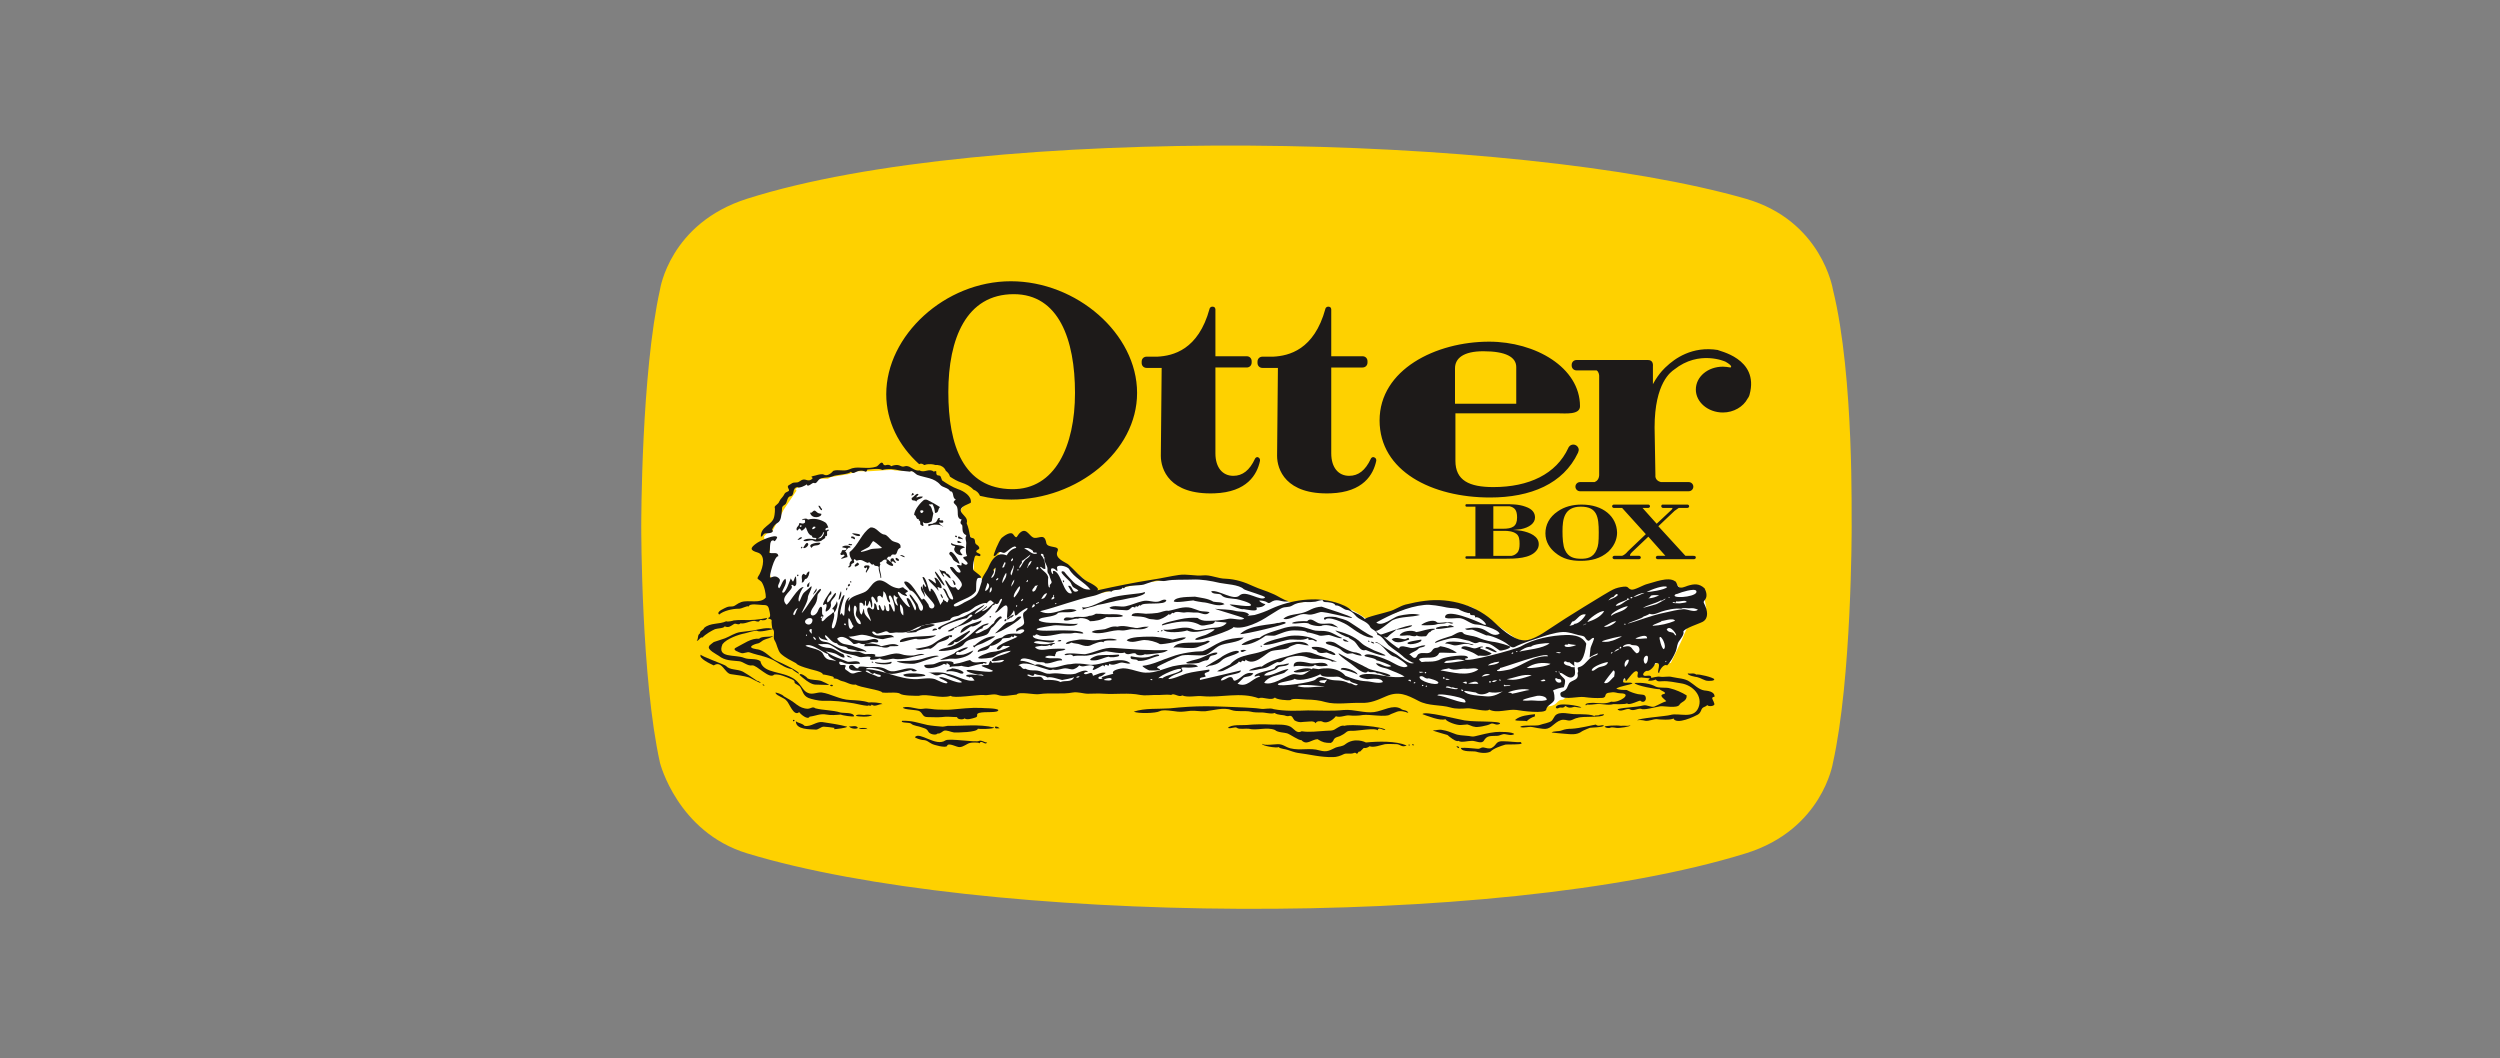 <?xml version="1.0" encoding="utf-8"?>
<!-- Generator: Adobe Illustrator 25.2.1, SVG Export Plug-In . SVG Version: 6.00 Build 0)  -->
<svg version="1.1" id="Layer_1" xmlns="http://www.w3.org/2000/svg" xmlns:xlink="http://www.w3.org/1999/xlink" x="0px" y="0px"
	 viewBox="0 0 600 254" style="enable-background:new 0 0 600 254;" xml:space="preserve">
<rect x="0" y="0" width="600" height="254" fill="#808080" stroke="none"/>
<style type="text/css">
	.st0{fill:#FED100;}
	.st1{fill:#FFFFFF;}
	.st2{fill:#1D1A19;}
</style>
<g>
	<path class="st0" d="M439.9,69.5c0,0-2.6-16.5-20.9-21.8c-55-15.8-182.5-18.2-239.7,0c-18.6,5.9-20.9,21.8-20.9,21.8
		c-4.5,20.2-4.5,55.8-4.5,56.8c0,1,0,36.6,4.5,56.8c0,0,4.2,16.6,20.9,21.7c55.5,16.9,179.7,18.6,239.7,0
		c18.4-5.7,20.9-21.7,20.9-21.7c4.5-20.2,4.5-55.8,4.5-56.8C444.3,125.3,445.1,90.5,439.9,69.5"/>
	<path class="st1" d="M191.9,116.9l4.8-2l2,0l0.7-0.4l4.2-0.7l2.2-0.7c0,0,1.3,0,2.8,0c2.5-0.1,5.7-0.5,6.1-0.2l4.4,0.2l3.9,1.3
		l3.2,1.5l5.9,4.3l-1.5,2.1l0.2,1.3l1,2.1l1.3,3.7c0,0,1.3,5.3,0.3,8.3c0,0,1.2,0.3,1.8,0.8c0.5,0.5,1.2,1.1,1.4,1.3
		c0.2,0.2,2.7-4.1,2.7-4.1l-0.1-0.6c0,0,0-1.2,0.1-1.4c0.1-0.2,0,0,0,0l0.7-1.2l2.9-3l2.8-0.1c0,0-0.1-1.1,0.9-0.7
		c1,0.4,4.8,1.6,7.5,6.2l2,0.6l4.7,4.1l3.3,2.8l3.8-0.9c0,0,3.3-1.1,10.3-2.1c2.4-0.3,5.3-0.5,8.6-0.8l5.7,0.9c0,0,4.7,0.5,15.8,4.6
		l2.4,0.7l6.2-0.9c0,0,5.2,0.5,11,4.6l0.4,0.1l0.5-0.1l6.1-1.4c0,0,5-2.6,9.1-2.5c0,0,6.5-0.1,9.6,1.3c0,0,6.9,5.1,10.3,7.4l2.4,0.7
		c0,0,0.5-0.4,1.7-0.7c1-0.3,2.5-0.5,4.3-1.6c0,0,0,0,0,0c4-2.4,8.8-5.1,9.9-5.4c1-0.3,7-4.7,7-4.7l3.6,0.5l9.2-2.3l1.4,1.5l5.2-0.3
		l0.9,4.9l-4.5,4.5l-1.5,3.5l-2.5,5.2l-1.4,0.2l-1.1-0.7l-3.2,2.1l-2.8-0.2l-2,1.7l-1.6,2.2c-3.3,0.8-6.5,1.6-9.8,2.4
		c-0.5,0.1-1.1,0.2-1.7,0.3c-0.3,0-0.6,0-0.9,0c-0.1,0.4-0.7,0.3-1,0.5c-0.1,0.1-0.2,0.3-0.4,0.3c-0.2,0.1-0.4,0-0.6,0.1
		c-0.6,0.2-0.9,0.8-1.4,1.1c-1.4,0.8-3.1,0.3-4.6,0.1c-2.1-0.3-4.1-0.2-6.2-0.5c-2-0.2-4-0.6-6-0.8l-4.5,1.5l-14.9-4.4l-16.8,2
		l-39.8-1.5l-47.3,0.3l-27-2.9l-16.7-7.4l-4.6-18l0.1-6.1l-1.2-1.6c0,0-0.3-1-0.2-1.1c0.1-0.1,0.7-0.7,0.7-0.7l1.2-0.4l2.8-5.3
		l3.1-4.6C190.8,117.7,190.7,117.2,191.9,116.9"/>
	<path class="st2" d="M214,129.7c-0.7-0.6-1.1-1.3-1.7-1.4c-1.3-0.1-1.9-1.9-3.4-1.7c-2.1,1.3-2.9,4.3-5,5.9c-0.1,1,0.3,1.4,0.6,2
		c-0.4,0.1-0.7,0.7-0.6,1.1c0,0.4-0.6,0.3-0.2,0.6c0.2,0,0.4-0.2,0.6-0.4c-0.2-0.8,1.1-0.4,0.6-1.3c0.2-0.8,0.5,0.3,0.9,0
		c1.1-0.4,1.6,0.4,2.5,0.6c0.6-0.6,0.6,0.8,1.4,0.3c0.2,0.7,0.9,0.2,1.2,0.7c-0.1,1,0.4,1.6,0.4,2.5c0,0,0,0.1,0.1,0.1
		c0.1,0,0.1-0.1,0.1-0.1c0-1.1-0.7-2.2-0.2-3.2c-0.5-0.5,0.4-0.5,0.5-0.8c0.5-0.5,1.3-0.4,0.9,0.5c0.4,0.4,1.1,0.8,1.6,0.7
		c0.3-0.5-0.6-0.6-0.3-1c0.5-0.3,0.6,0.4,1,0.3c0-0.4-0.5-0.6-0.5-1c-0.5-0.4-1.1,0.3-0.6,0.7c-0.6,0.1-0.6-0.8-1.2-0.5
		c0.3-0.3,0.3-0.8,0.8-0.7c0.5,0.1,0.2-0.7,1.1-0.5c0.9,0.2,0.5-1.4,1.5-1.6C216.4,130,214.7,130.3,214,129.7 M209,131.8
		c-0.8,0.3-2.4,0.8-2.4,0.6c-0.1-0.2,1.8-0.9,2.1-1.3c0.3-0.5,0.7-1.1,0.8-1.2c0.1-0.2,1.4,0.9,2.1,1.5
		C212,131.7,209.7,131.6,209,131.8"/>
	<path class="st2" d="M191.8,125.6c0,0.8-0.8,0.8-0.6,1.6c0,0.1,0.3,0.2,0.4-0.1c0.3-0.6,0.6,0.1,0.8,0.3c0.4-0.2,0.8-0.6,1-0.9
		c0.3,0.8,0.6,1.9,1.5,2.1c-0.1,0.9,1.5,0.1,0.9,0.9c-0.9-0.2-2.2-0.4-3,0.2c0.4,0.5,1.6-0.2,2.3,0c0.5,0.4,1.4,0.3,2,0.1
		c0.3-0.4,1.2-0.5,0.9-1.1c1.1,0.1-0.1-1.3,1-1.4c-0.3-0.6-0.8,0.4-0.9-0.2c0-0.4,0.4-0.4,0.7-0.5c-0.2-0.4-0.3-0.9-0.7-1.2
		c-1.3-0.8-2.7-1.1-4.2-0.7c-0.3-0.4-0.9-0.2-1.3-0.1c-0.2,0.6,0.4-0.2,0.6,0.3c0,0.2,0.1,0.5-0.1,0.6
		C192.5,125.9,192.2,125.4,191.8,125.6 M192.3,126.4c-0.1,0.1-0.1,0.1-0.3,0C191.7,126,192.7,125.9,192.3,126.4 M197.5,128
		c-0.1-0.2,0.2-0.2,0.3-0.3c-0.1,0.4-0.2,0.9-0.6,1.2c-0.2,0.4-0.7,0.3-1,0.3C196.7,129.1,197.3,128.6,197.5,128 M195.3,126.4
		c0.8-0.1,0.3,0.5-0.2,0.6C194.7,127.1,195.1,126.4,195.3,126.4"/>
	<path class="st2" d="M221.6,120.1c-0.3,0.2-2.2,2.1-2.2,3.5c0.5,0.1,0.4,0.6,0.7,0.9c0.2,0.2,0.6,0,0.4,0.4c0.7,0.1,0,1,0.7,1.2
		c0.8,0.6,0.2-0.7,0.3-0.8c0.1,0,0.2,0.2,0.3,0.2c0.6,0.2,1.3,0,1.8-0.4c0.1-0.6,0.3-1.2,0.4-1.9c-0.4-0.7-0.3-1.7-1.1-2
		c0.2-0.4,0.6,0.1,0.8-0.3c0.5,0.7,0.6,1.4,0.7,2.2c1,0,0.6-0.9,1.2-1.4c-0.9-0.6-2-1.2-3-1.7C222.2,119.8,221.8,119.9,221.6,120.1
		 M221.6,122.8c-0.2,0.3-0.4,0.4-0.5,0.3c-0.2-0.1-0.3-0.3-0.2-0.5C220.8,122.4,221.8,122.4,221.6,122.8"/>
	<path class="st2" d="M235,171.1c1.4-0.4,4.6,0.1,4.6-0.7c-0.5-0.5-3.6-0.4-4.2-0.5c-2.4-0.1-4.8,0.2-7.2,0.4c-1,0.1-2.1,0-3.1,0
		c-1.1,0-2.5-0.4-3.5-0.2c-1.5,0.3-3.3-0.8-4.9-0.3c0.1,0.6,3.5,0.5,4,0.9c0.8,0.5,0.7,1.4,1.9,1.4c1.1,0,2.4,0.1,3.4,0
		c1.3-0.2,2.4,0,3.7,0c0,0.6,1.5,0.7,1.8,0.3c0.5,0.5,2,0,2.6-0.2C235,171.9,234,171.4,235,171.1"/>
	<path class="st2" d="M227.5,174.2c-0.2,0-0.9,0.2-1.3,0.2c-1.2-0.1-2.5-0.2-3.6-0.4c-2.3-0.5-3.7-1.1-6.1-1
		c-0.5,0.6,1.9,0.3,2.2,0.7c0.5,0.5,1.9,0.6,2.3,0.8c0.8,0.3,1.4,0.3,1.8,1.1c0.3,0.6,1.8,1,2.3,0.4c0.3,0.3,1.3-0.6,1.4-0.6
		c0.6-0.3,1.7,0.3,2.5,0.4c0.9,0,5.4,0,5.7-0.9c0.1,0.1,3.8,0.1,3.9-0.3C234.8,173.7,231.1,174.3,227.5,174.2"/>
	<path class="st2" d="M238.8,174.4c-0.1,0.7,0.8,0.3,1.1,0.4C239.6,174.5,239.2,174.3,238.8,174.4"/>
	<path class="st2" d="M235,177.8c-0.5,0.5-7.2-0.7-8.1-0.1c-2.3,1.6-6.2-2.2-7.3-0.8c-0.1,0.2,1.5,0.7,1.8,0.7
		c1.1,0,1.4,0.5,2.2,0.9c0.5,0.3,3.5,1.1,3.7,0.5c0.3-0.9,2.4,0.4,3,0.3c0.9,0,1.7-0.8,2.5-1c0.3-0.1,2.1-0.2,2.3,0.1
		c0.4-1,1.3,0.6,1.8-0.2C236.2,178.2,235.7,177.6,235,177.8"/>
	<path class="st2" d="M407.1,161.9c-0.6-0.5-1.4-0.1-2-0.3c-0.3,0.5,2,0.9,2.2,0.9c0.9,0.2,1.8,0.9,2.6,0.9c0,0,1.7,0.1,1.5-0.4
		C411.2,162.6,407.7,161.7,407.1,161.9"/>
	<path class="st2" d="M393.8,170.1c0.7,0.4,3-0.3,4.7-0.6c0.8-0.1,4.1,0.6,4.6-0.4c0.4-0.7,1.8-0.8,1.7-2.2c-1.1-0.7-2.7-1.4-4-1.7
		c-0.9-0.3-2.6,0-3.4-0.4c-1.4-0.8-3.3-1-5.1-0.9c0,0.6,5.4,1.6,6,1.5c0.1,0.3,2.2,0.9,0.9,1.2c-1.3,0.3,0.6,1.4,0.7,1.7
		c-1,0.3-1.9,0.9-2.9,1.3c-0.9,0.2-1.7-0.5-2.6-0.3c-2,0.5-4.2,0.4-6.2,0.9c0.7,0.9,2.1-0.3,2.9,0C392,170.8,392.9,170,393.8,170.1"
		/>
	<path class="st2" d="M374.5,169.8c0.3,0,0.7,0.2,1.1-0.3c0.2-0.3,0.5,0.7,2,0.2c0.4-0.2,1.2,0.2,1.9,0.1c0.1-0.3-6-1.5-6.1,0
		C373.7,170.3,374.1,169.8,374.5,169.8"/>
	<path class="st2" d="M336.2,170.1c-1.9-1.1-4.2,0.5-6.4,0.8c-2.4,0.3-4.8-0.7-7.3-0.5c-2.8,0.3-5.8,0.1-8.6,0.1
		c-2.7,0.1-5.6,0.2-8.2-0.3c-1-0.4-2.2,0.1-3.2-0.1c-1.3-0.2-2.5-0.2-3.8-0.3c-3.1-0.1-6.2-0.3-9.3-0.3c-2.9,0-5.7,0.2-8.6,0.5
		c-2.7,0.2-6.1-0.1-8.7,0.8c1,0.5,5.3,0.4,6.2-0.1c0.8-0.5,3.4,0,4.4,0.1c1,0.1,2-0.1,3-0.2c1.2-0.1,2.4,0.2,3.6,0.1
		c1.9-0.2,4.4-1,6.2-0.3c1.4,0.5,3.4,0.1,4.7,0.4c0.7,0.2,1.8,0.2,2.4,0.2c0.8-0.1,2.6,0.5,3.3,0.1c0.8,0.6,2,0.4,2.7,0.7
		c0.3,0.1,0.6,0.1,0.9,0c0.7-0.1,0.8,0.7,1.2,1.1c1.3,0.7,1.8,0.3,3,0.3c0.6,0,1.6-0.3,2.1,0.4c0-0.6,1.3-0.6,1.6-0.4
		c1.1,0.6,2.6-0.5,3.2-1.3c1.1,0.4,2.3-0.3,3.2-0.2c0.9,0.1,2.3,0.1,3.3-0.1c1.6-0.2,5.5,0.6,6.5-0.1c0.1-0.1,1.5-0.6,1.7-0.7
		c0.9-0.3,1.9,0,2.7,0.3C337.7,170.3,336.7,170.6,336.2,170.1"/>
	<path class="st2" d="M346.9,172.6c0.3,0.6,2.7,1.5,3.7,1.4c0.1,0,1.2-0.1,1.3-0.1c0.3-0.2,1.4,0.5,1.9,0.5c0.6,0.3,3.3-0.3,3.8-0.6
		c0.8-0.5,1.3,0.4,2.2,0c1.1-0.5-2.2-0.6-2.5-0.6c-2-0.1-3.7,0-5.8-0.3c-1.4-0.2-9.8-2.4-10.1-1.5
		C342.5,171.8,345.7,173.1,346.9,172.6"/>
	<path class="st2" d="M384,171.5c-0.5,0.4-1.2,0-1.4,0.4c-0.3-0.5-3.5-0.5-4.3-0.5c-1.4,0.1-4-0.9-5.1,0.4c-0.3,0.4-0.5,0.9-0.8,1.2
		c-0.6,0.5-2.1,0.7-2.9,1c-0.6,0.3-4.7-0.1-4.6,0.5c1,0.3,1.9-0.2,2.9,0c0.8,0.2,1.7,0.3,2.4,0.4c1.8,0.3,2.4-1,3.8-1.8
		c0.9-0.5,1.4-0.4,2.3-0.2c0.8,0.2,1.5-0.5,2.3-0.6c1.2-0.5,5.7,0,6.3-0.7C385.2,171.2,384.2,171.6,384,171.5"/>
	<path class="st2" d="M368.3,172c0.1-0.2,0.1-0.4,0.1-0.6c-1.6,0.2-3.5,0.3-4.8,1.4c0.3,0.3,2.3,0.1,2.9,0.3
		C366.4,172.9,367.8,172,368.3,172"/>
	<path class="st2" d="M306,175.2c0.6,0.6,2.3,0.6,2.9,0.8c0.7,0.2,2.9,1.8,3.4,1.6c1.3,1.4,2.4-0.1,3.9-0.2c1.3,0.8,1.8,0.9,3.2,0.9
		c0.4-0.2,0.6-0.5,0.7-0.8c0.4-0.7,1.2-0.6,1.8-1c1.5-0.7,1-1.2,2.8-1.1c1.2,0,5.6-0.8,5.9-0.1c0.3-1,1.2,0,1.9-0.1
		c-0.2-0.8-8.6-1.5-9.8-1c-0.8-0.2-1.4,0.3-2.1,0.7c-0.8,0.6-1.5,0.4-2.5,0.5c-1.9,0.1-3.8,0.4-5.7,0.1c-1.2,0.7-1.8-0.6-2.7-1.1
		c-1.1-0.6-3.1-0.5-4.3-0.5c-2.1-0.1-4.1-0.1-6.2,0.1c-1,0.1-3.7-0.2-4.5,0.7c0.7,0.3,1.7-0.4,2.2,0c0.4,0.4,2.2,0.1,2.8,0.2
		C301.7,175.4,304,174.4,306,175.2"/>
	<path class="st2" d="M383,173.9c-0.8,0.1-3.8,0.9-5.8,1c-0.9,0-1.6,0.1-2.4,0.4c-0.7,0.3-2,0.1-2.4,0.5c0,0,2.6,0.3,3.1,0.3
		c1.4,0.1,2.9,0.4,4.2-0.6c0.3-0.2,1.8-0.8,1.8-0.8c0-0.1,3.6-0.1,3.4-0.6C384.3,173.9,383.6,174.5,383,173.9"/>
	<path class="st2" d="M389,174.2c-1.1-0.2-3.9,0-3.9,0.2c0.2,0.2,0.6,0.4,1.3,0.3c0.3-0.3,1.3,0,1.6,0c0.5,0.1,3.3-0.3,3.3-0.6
		C390.6,174.3,389.8,174.1,389,174.2"/>
	<path class="st2" d="M350,177.8c0.7,0.5,2.2,0,3.3,0c0.9,0,2.2,0.8,2.8,0c0.8-1.4,1.7-1.1,3.2-1.2c0.7,0,1.2-0.5,1.9-0.4
		c0.7,0.1,1.5,0.4,2.2,0c-0.2-0.6-3.8-0.6-4.5-0.5c-1.9,0.2-3.1,0.6-4.9,1c-0.8,0.2-1.2-0.1-1.9-0.1c-0.9-0.1-2.1-0.1-3-0.5
		c-1.1-0.4-1.7-0.7-2.9-0.9c-0.8-0.2-1.4,0.1-2.3,0.1c-0.1,0.1,3.2,1,3.5,1.1C347.7,176.7,349.5,178.2,350,177.8"/>
	<path class="st2" d="M327.8,178.2c-0.1-0.1-2.7-1.3-4.9,0.4c-0.7,0.6-1.5,0.5-2.3,0.8c-1.5,0.7-2.1,1.2-3.9,0.7
		c-2.3-0.7-4.6,0.1-7-0.5c-1.2-0.3-1.7-1-3-1c-0.7,0-3.3,0.4-3.8-0.1c-0.2,0.5,3.5,1.1,4,0.8c0.2,0.4,1.8,0.5,2.2,0.7
		c0.6,0.2,1.7,0.6,2.4,0.7c2.6,0.3,5.5,1.1,8.5,1c0.8,0,1.7-0.3,2.5-0.7c0.6-0.3,1.3,0,2.2-0.2c0.4-0.2,0.7-0.2,0.9,0.1
		c0.4,0,0.3-0.7,0.8-0.5c0.3-0.3,0.6-0.6,0.9-0.9c0.5,0.1,1-0.1,1.4-0.4c1,0.4,2.7-0.3,3.7-0.5c0.8-0.1,2.1,0,2.8,0
		c0.8,0,1.3,0.9,2.4,0.3C334.9,177.8,330.9,177.9,327.8,178.2"/>
	<path class="st2" d="M360.8,177.9c-1.9-0.1-1.5,0.9-2.8,1.6c-0.6,0.3-1.3,0-1.9-0.1c-0.8-0.1-0.7,0.4-1.6,0.3
		c-1.3-0.1-2.7-0.3-3.9-0.2c0.2,1.1,3.1,0.7,3.7,0.9c1.2,0.4,2.6,0.4,3.4,0c0.8-0.8,2.3-1.3,3.6-1.7c0.4-0.1,3.8,0.1,3.9-0.3
		c-0.1-0.1-0.1-0.2-0.2-0.3C363.9,178.2,362.2,177.9,360.8,177.9"/>
	<path class="st2" d="M339.4,178.8c-0.1-0.1-0.3-0.2-0.4-0.2C338.7,178.8,339.2,179,339.4,178.8"/>
	<path class="st2" d="M338.2,178.7c-0.4,0,0,0.4,0.1,0.2C338.4,178.7,338.3,178.7,338.2,178.7"/>
	<path class="st2" d="M349.8,179.4c0.2,0.2,0.2,0.2,0.4,0C350.2,179.1,349.1,178.9,349.8,179.4"/>
	<path class="st2" d="M168.6,153c0.7-0.8,2.3-1.7,3-2c0.5-0.2,2.3-0.2,2.3-0.7c1,0.5,1.5-0.1,2.2-0.5c0.5-0.4,1.1,0.4,1.6-0.2
		c1.2,0.2,2.2-0.6,3.4-0.6c0.3,0.1,0.9,0.3,1.1,0.1c0.1-0.2,0.4-0.4,0.5-0.3c0.1,0.1,1.3,0.2,1.4-0.5c-1.7,0.4-4,0.6-5.8,0.5
		c-0.7,0-1.5,0-2.2,0.1c-0.2,0.1-1.5,0.4-1.8,0.2c-1.7,0.8-3.8,0.3-5.3,1.6c-0.2,0.6-1,0.6-1,1.3c-0.7,0.4-0.3,1.3-0.8,1.8
		C167.8,153.8,168,152.8,168.6,153"/>
	<path class="st2" d="M178.3,161.2c-1.4-0.7-3.1-0.3-4.1-1.4c-0.3-0.3-6.2-2.4-6-2.7c-0.7,0.9,2.5,2.3,3.1,2.6
		c2-1.3,2.6,1.9,4.1,2.1c1.5,0.2,3.1,0.4,4.4,0.8c0.3,0.1,2.8,1.5,2.8,1.3c-0.3-0.3-0.6-0.5-0.9-0.5
		C179.8,162.1,179.5,161.9,178.3,161.2"/>
	<path class="st2" d="M193.8,162.8c-0.2-0.4-1.9-1.5-1.9-0.8c0.9,0.8,2.5,2.2,3.7,2.3c0.3,0,3.4,0.1,3.4,0.1c-0.3-0.3-1.5-0.8-2-1
		C196,163.1,194.8,163.3,193.8,162.8"/>
	<path class="st2" d="M199.5,164.7c0.1,0,0.3,0,0.4-0.1C199.9,164.1,198.7,164.4,199.5,164.7"/>
	<path class="st2" d="M191.8,170.9c0.3,0.5,2.1,2,2.5,1.1c1.6-0.2,2.5-0.8,4.1-0.5c1,0.2,2.3,0.1,3.4,0c0.3,0.2,2.9,0.6,3.2,0.4
		c-0.2-1-2.4-0.7-3.3-0.9c-1.9-0.6-4-0.5-6-1c-0.7-0.5-0.9,0-1.8,0.1c-1,0-1.9-0.4-2.7-1c-1-0.8-2-1.4-3.1-2c-0.2-0.4-2.1-1.1-2-0.8
		c0.4,0.8,2.1,1.1,2.7,1.9C189.4,168.7,190.5,172.1,191.8,170.9"/>
	<path class="st2" d="M182,154.4c0.4-0.1,1-0.7,1.3-0.8c0.8-0.4,1.6-0.4,2.3-1c-0.9,0.4-2.8,0-3.4,0.7c-1.9-0.2-3.7,1.2-5.5,2.1
		c-1.3,0.6,0.9,1.2,1.1,1.3c0.7,0.3,1.5-0.4,2.2-0.1c2.2,0.8,4.2,0.9,6.4,2.3c1.1,0.7,2.3,1.5,3.7,1.7c0.1,0.2,1.5,1.1,1.6,1.1
		c0.6-0.4-4.6-2.8-5.1-3c-1.8-0.7-2.9-2.7-5.1-2.9C179,155.4,180.9,154.6,182,154.4"/>
	<path class="st2" d="M190.4,173.1c0.2,0.1,0.2-0.1,0.3-0.2C190.6,172.6,190.1,172.8,190.4,173.1"/>
	<path class="st2" d="M193.1,174.2c-0.7-0.7-1.5-0.6-2.1-1.1c0,2.1,3.5,1.9,4.7,2c0.7,0.1,1.3-0.7,2-0.7c0.4,0,2.2,0.2,2.6,0.3
		c-0.1,0.1-0.1,0.2-0.1,0.3c0.4,0,3.1-0.3,3.1-0.6c-1.8-0.5-4-0.8-5.9-1.1C195.9,173.1,194.7,174.5,193.1,174.2"/>
	<path class="st2" d="M207.4,171.6c-0.6,0-1.7-0.3-2,0.2c0.5,0.2,3.3,0.4,3.9-0.2C208.6,171.5,208,171.5,207.4,171.6"/>
	<path class="st2" d="M203.8,174.3c0.1,0.5,1.6,0.8,2.1,0.4C205.5,173.9,204.4,174.5,203.8,174.3"/>
	<path class="st2" d="M206.1,174.7c0.5,0.5,1.4,0.1,2.1,0.3C207.8,174.5,206.8,174.8,206.1,174.7"/>
	<path class="st2" d="M183,164.3c0,0.2,0.4,0.3,0.5,0.2C183.3,164.3,183.2,164.2,183,164.3"/>
	<path class="st2" d="M194,148.5C194,148.5,193.9,148.5,194,148.5c-0.1,0-0.2,0.1-0.2,0.1C193.8,148.5,194,148.5,194,148.5"/>
	<path class="st2" d="M411.5,167.2c0-1.3-1.7-1.4-2.5-1.5c-1.3-0.2-2.4-1.4-3.5-2.1c-1.1-0.8-2.8-0.8-4.1-1.1
		c-1.1-0.3-2,0.1-3.1-0.1c-0.5-0.1-1.9,0.3-2,0.3c0.1-0.9-1.2-0.4-1.6-0.5c-0.9-0.2,0.2-1.3,0.6-1.2c0.6,0.2,1.9-1.2,1.9-1.8
		c2-0.6,0.1,2.4,1,2.3c0-0.6,1.1-2.3,1.9-1.8c0.9-0.9,1.6-2.2,2.1-3.4c0.4-1.1,0.2-1.7,0.9-2.6c0.2-0.3,1.2-1.5,0.9-2.1
		c0.2-0.8,3.8-1.9,4.7-2.4c1.5-0.9,1-2.8,0.5-3.9c-0.4-0.9-0.5-0.7,0.1-1.5c0.5-0.8,0.2-1.8-0.2-2.6c-1.3-1.2-2.5-1.1-4.1-0.6
		c-0.6,0.2-1.7,0.8-2.3,0.1c-0.2-0.3-0.4-1.2-0.7-1.2c-1.6-1.2-5.1,0.3-6.8,0.7c-0.8,0.2-3,1.5-3.7,1.3c-1-0.3-0.5-0.8-1.8-0.7
		c-0.9,0.1-1.8,0.3-2.6,0.7c-0.8,0.3-12.9,7.8-13.5,8.3c-2.1,1.3-4.4,3.2-6.9,3.8c-2.7,0.6-5.9-2.2-7.8-4
		c-4.3-4.3-10.9-6.2-16.9-5.4c-1.6,0.2-3.1,0.5-4.7,0.9c-1.4,0.4-2.6,1.3-3.8,1.6c-0.8,0.3-6.1,1.5-5.9,1.9c-0.8-0.9-2-1.4-3.1-1.9
		c-0.9-1.1-2.6-1.7-3.9-2.1c-2.7-0.8-5.1-0.9-7.9-0.6c-2.6,0.3-5.2,1-7.6,2.1c-1.2,0.6-2.6,1.1-4,1.5c-0.1,0-2.6,0.4-1.3-0.1
		c-0.8-0.9-2.4-0.6-3.4-0.9c-1.5-0.4-3.3-0.3-4.8-0.5c-0.1,0.1,6.3,1.9,7,2.3c-0.5,0.7-2.7-0.1-3.7,0.1c-1.6,0.4-3.7,0.5-5.3,0.5
		c-0.8,0-1.6-0.2-2.2-0.7c-1.4-0.1-2.7,0-4.1,0.3c-0.4,0.1-5,1-4.4,1.5c3-0.8,6.4-1.6,9.1-0.1c0.6,0.3,1.5,0,2.1-0.1
		c0.5-0.1,1.3-0.1,1.5-0.8c0.3,0.2,2.8,0.2,2.8,0.4c-0.9,1.1-2.3,1.1-3.6,1.2c-1.1,0.1-3.3,0.8-4.2,0.4c-2.6-1.2-4.6,0.3-7.4,0
		c0.6,1,4.7,0.6,5.7,0.2c2.1,1,4.6-0.4,6.4-0.3c0.9,0-1.9,1.4-2,1.4c-0.3,0.1-2.8,0.8-2.4,1.1c0.4,0.6,9.3-2.4,9.1-3
		c2.6,0.7,6.6-1.4,8.5-2.7c0.9-0.5,2-1.3,3-1.8c1-0.5,1.7-0.1,2.7-0.7c0.9-0.6,2.6-0.9,3.6-0.8c0.5,0,1.3,0,1.9-0.1
		c0.6-0.2,1.1-0.3,1.7-0.4c0.1,0.4,0.4,0.5,0.7,0.5c0.5,0,2.2,0.1,2.4,0.8c1.1-0.1,2,1.1,2.8,1.1c0.6,0,1.5,0.7,1.9,1.2
		c0.9,1.2,2.7,1.4,3.5,2.6c0.3,1,1.8,1,1.9,2.2c0.9,0,2.1,1.9,2.6,2.4c1.1,1,2.4,1.7,3.5,2.7c0.3,0.4,2.3,1.7,2.7,1.6
		c-1.2,0.6-3.3-1.4-4.2-2c-1-0.6-2.1-1.2-3.1-1.9c0,0-2.1-1.6-2-1c1.9,0.3,2.9,3.1,4.6,3.4c0.5,0.1,3.1,1.8,3.1,2.3
		c-1.1,0.8-3.3-0.8-4.4-1.3c-0.9-0.4-5.1-2.2-5.9-1.3c-0.4,0.4,2.6,0.5,2.9,1.2c0.4,0,3.4,1.1,3.5,1.4c-1.5,0.5-2.4-0.8-3.7-0.7
		c0.7,1.1,2.2,1,3.2,1.5c1.1,0.5,2.5,0.9,3.7,1.7c-2,0.3-3.7,0-5.6-0.3c-1.4-0.3-3.3-0.5-4.6-0.2c-1.8,0.5,0.5,1,1.2,1.1
		c0.9,0,3.4-0.5,3.8,0.7c-1.1,0.5-3-0.2-4.1-0.2c-1.7-0.1-3.2-0.6-4.9-1.3c-1-1.2-2.5-1.7-4.1-1.8c-0.8,0-1.5,0-2.3,0.2
		c-0.2,0-1.4-0.2-1.4-0.2c-0.4,0.2-1.3,1-2.1,1.4c-1.1,0.5-2-0.3-3,0.1c-1.9,0.6-4.6,2.7-6.6,2c0.9-1.6,3.3-1.8,4.8-2.4
		c0.5-0.5,2-1.3,0-0.7c-1.4,0.4-3.3,1.6-4.8,1.3c0.3-0.9,2.6-1,3.2-1.8c0.4-0.6,2-0.2,2.7-0.9c0.4-0.4-1.3,0.1-1.3,0.1
		c-0.8,0.1-1.7,0-2.1,0.9c-0.6,0.5-5,1-4.8,2c0.3,0,1.2-0.5,1.3,0c-2.1,0.5-3,2.7-5.4,1.7c0.1-0.1,1.4-1.4,1.5-1.5
		c0.7-0.3,1.8-0.1,2.3-1c-2.1-0.5-2.7,1.1-4.2,1.7c-0.9,0.4-0.4-0.9-1.4-0.8c-0.7,0.1-1.4,0.9-2.2,0.8c0.3-1.6,4.9-1.2,4.8-2.4
		c0,0-8.8,2.1-9.8,2.3c-0.3-0.8,1-0.5,1.4-0.9c-1.1-1.2,1.3-0.7,0.8-1.6c-1.8,0.3-3.9,0.5-5.6,1c-0.6,0.2-3.9,1.6-4.2,1.2
		c0.9-0.9,2.5-1.3,3.1-1.6c1-0.5-1-1.2,0.9-1.1c1,0.1,2.1,0,3.1-0.2c-0.6-1.1-5.1-0.3-6-0.1c-2.6,0.7-4.9,2-7.7,1.4
		c-1.4-0.3-2.8-0.9-4.3-0.9c-0.3,0-3,0.4-2.3,1.3c-0.6,0.2-1.2,0.3-1.8,0.5c-2.1,0.6-0.2,0.4-1,0.7c-0.3,0.2-1.2,0-0.6-0.5
		c0.6,0,1.1-0.5,1.6-0.9c-1-0.3-2.1,0.4-3.1,0.7c-0.2-1.6-1.5,0.2-2.2-0.6c0.3-0.3,0.6-0.4,1-0.3c-0.4-0.9-2.5,0.2-3,0.4
		c-1.8,0.4-3.2-0.1-4.9-0.1c-1,0-1.5,0.3-2.5-0.1c-0.7-0.3-1.5-0.6-2.3-0.6c-0.8,0-1.6,0-2.3-0.4c-0.9,0.3-0.9-0.8-1.7-0.8
		c1.4-1.1,4,0.1,5.4,0.5c0.6,0.2,1.4,0.4,2,0.6c0.8,0.1,0.4-0.1,1-0.1c1,0.3,2-0.3,2.9-0.3c0.7,0,1.4,0.4,2,0.2
		c0.5-0.2,0.9-0.4,1.3-0.9c0.4,0.2,0.8,0.3,1.2,0.2c0.8-0.1,1.6-0.5,2.4,0.1c0,0.1-0.5,0.7-0.3,0.8c0.3,0.1,2.3-1.1,2.3-1.1
		c0.2,0,0.4,0.1,0.5,0.3c0.1-1.2,1.1,0.5,1.1-0.7c0.8,0.5,1.6,0.1,2.5-0.2c1-0.3,1.8,0.4,2.6,0.1c-1.6-1.4-4.8-0.5-6.5-0.1
		c-1.2,0.3-2.4,0.6-3.6,0.4c-1.4-0.2-2.8-0.4-4.2-0.1c-2,0-4,1.4-6,0.6c-0.9-0.3-1.7-0.8-2.6-0.4c-1.1-0.5-2.2-1-3.5-1
		c0.1-1.4,3.8,0.2,4.2,0.3c0.4,0.1,1.6-0.1,1.7,0.3c1.4,0.2,2.7-0.8,4.1-0.7c0.1-1-3.2-0.1-4.1-0.8c0.7-0.5,1.5-0.3,2.3-0.2
		c0.3-0.1,0-0.5,0.3-0.6c-0.1-0.9,1.8-0.5,2.3-1.1c0.1-0.2-3.5-0.1-3.9,0c-1,0.1-2.7,0.5-3.4-0.5c0-0.1,1.5-0.3,1.6-0.3
		c0.6,0.1,1.3,0.1,1.9-0.2c0.6,0.6,0.6-0.5,1.2-0.2c0.3-0.6-1.5,0-1.6,0c-0.9,0.1-2.6,0-3.4-0.4c0.9-1,4.6,0.8,5-0.5
		c-0.5,0.1-5.6,0-5.2-1.2c0.3,0.1,0.5,0.1,0.7-0.2c0.3-0.2,0.8,0.3,1.2,0.3c1.6,0.2,3-0.2,4.6-0.5c1.2-0.2,2.2,0.1,3.4-0.2
		c0.5-0.1,2,0.3,2.2,0.1c-0.1-0.8-5.1-0.7-5.9-0.7c-0.5,0-5.5,0.3-5.3-0.3c0.2-0.4,3.8-0.8,4.1-0.9c1.2-0.2,5,0.6,5.8-0.4
		c-2.2,0.2-4.3-0.3-6.5-0.2c-1.1,0-4.4-0.5-2.1-1.2c0.7-0.2,3.4-0.4,3.8-1.2c1.2-0.4,3,0.2,4.5-0.6c-0.9-0.5-2.7-0.3-3.6,0
		c-1.7,0.5-3.5,1.1-5.2,0.2c4.4-1.1,8.6-2.8,12.9-3.7c1.4-0.3,2.8-1.4,4.3-1c0.3-0.7,2.4-0.1,2.6-1c0.1,0.1,0.2,0.2,0.4,0.2
		c0.1-0.8,3.7-0.6,4.7-0.9c0.9-0.3,1.9-0.7,2.8-0.9c0.8-0.2,1.6,0.2,2.5,0c2-0.4,4.4-0.2,6.3-0.3c2.2-0.1,4.5,0.3,6.6,0.8
		c1.4,0.3,4.7,0.4,5.8,1.5c0.3,0.3,5.4,1.7,5.1,2c-0.9,1.1-4.6-1.9-6.1-0.5c-1.4,1.4-5-1.4-6.8-1c0.2,0.9,2,0.4,2.4,0.9
		c0.7,0.9,2.5,0.8,3.7,1c0.6,0.1,3.2,0.8,3.4,1.3c0.5,0.9-4.6-0.2-5.1,0c0.3,0.3,2.9,1.3,3.3,1.1c0.1-0.1,4,1,3.1-0.4
		c0.8,0,1.7-0.1,2.2-0.8c-0.6-0.1-1.1-0.4-1.5-0.8c0.2-0.2,1.4,0.1,1.6,0.2c0.9,0.6,0.8,0.3,1.6-0.1c1.4-0.7,2.3,0.4,3.9,0
		c-1.4-0.3-2.6-1.3-3.9-1.8c-1.5-0.7-3.1-1.1-4.6-1.8c-2.1-1-4.3-1.7-6.6-1.8c-1.9,0-3.7-1-5.5-0.8c-1.8,0.2-3.9-0.4-5.8-0.1
		c-2.1,0.3-4.1,0.8-6.2,1.1c-4.5,0.7-8.9,1.6-13.4,2.6c1-0.5-2-2-2.3-2.1c-1.7-1-3.1-2.8-4.7-4.2c-0.7-0.5-3.3-1.4-2.5-3.1
		c0.7-1.5-2.5-0.6-2.7-2c-0.4-2.3-1.6-1.1-2.8-1.2c-1.2-0.1-1.8-2.5-3.3-1.4c-1.1,0.8-0.8,2-1.8,0.6c-0.6-0.9-2.2,0.3-2.8,0.8
		c-0.7,0.7-2.1,4.2-1.9,4.3c0.4,0.2,0.8-0.5,1-0.7c0.6-0.5,0.9,0,1.5,0c0.5,0,2.6-2.4,2.9-1.2c-1,0.2-1.8,0.9-2.3,1.8
		c-1.1-0.4-1.9-0.4-2.8,0.4c-0.8,0.7-1.2,1.6-1.6,2.5c-0.4,1-1.7,2.4-1.6,3.4c-0.4,1.1-0.6,2.5-1.4,3.3c-0.8,0.8-1.8,1.2-2.8,1.7
		c-0.3,0.2-2.5,1.6-2.5,0.6c0-0.3,2.4-1.3,2.8-1.5c0.9-0.4,1.9-0.9,2.5-1.8c0.2-0.4-0.2-3.2,0.7-3.2c1.7,0.1-1.1-1.5-1.3-1.9
		c-0.3-0.4,0.2-3.3,0.5-3.4c0.4-0.3,1,0.4,1.2-0.1c0.2-0.5-1.1-0.5-1-1c0.1-0.4,0.9-0.4,0.7-0.9c-0.3-0.8-1-0.5-1-1.5
		c-0.1-1.2-1.1-0.4-1.2-1.3c-0.2-1-0.4-2.1-0.8-3c0.4-1.3-0.8-1.8-1.3-2.7c-0.8-1.4,2.3-2,2.3-2.3c0.2-1.5-1.6-2.7-3.1-3.2
		c-1.4-0.5-2.6-1.3-3.8-2.1c-0.1-0.3-0.2-0.5-0.3-0.8c-0.2-0.6-0.8-0.2-1-0.6c-0.3-0.5,0.3-1.1-0.7-0.7c-1.1-0.9-2.3,0.4-3.4-0.3
		c-0.9,0.2-1.7-0.5-2.5-0.9c-0.3-0.1-0.6-0.2-1-0.1c-0.9,0.3-0.9-0.2-1.9-0.3c-0.5,0-1,0.1-1.4,0.3c-0.3-0.3-0.7-0.4-1.1-0.3
		c-0.5,0.2-0.8,0-0.9-0.4c-0.5-0.6-1,0.6-1.6,0.8c-2.1,0.7-4-0.1-5.8,0.4c-0.3,0.1-0.6,0.2-0.8,0.3c-1.2,0.5-2.5-0.1-3.7,0.3
		c-0.5,0.6-1.5,1.4-2.3,0.9c-0.4-0.2-1.3,0-1.9,0.2c-2.3,0.5,0,0.3-1.1,1c-0.8,0.5-1.2-0.1-1.9,0c-0.7,0.1-0.9,0.7-1.7,0.7
		c-1.1,0-0.9,0.2-1.7,0.6c-0.9,0.4,0.4,1.2-0.2,1.5c-1.2,0.5-0.7,0.6-1.5,1.5c-0.3,0.3-0.5,0.6-0.7,1c-0.2,0.6-0.9,0.8-1.1,1.3
		c0.2,0.3,0,2-0.1,2.3c-0.4,2.1-3.3,2.3-3.2,4.8c0.5,0,0.5-0.8,1.2-0.8c0.4,0,2.2,0,1.5-0.9c0.1-0.2,0.4-1.1,1.3-1.6
		c0.9-0.5,0.9-1.9,1-2.5c0.2-1.1-0.2-1.3,0.8-1.9c0.6-0.4,0.4-2,1.4-2c1-0.3,0.2-2,1.6-2.2c0.3,0.4,2.1-0.4,2.2-0.7
		c0.2,1,1.3-0.4,1.7-0.3c0.8,0.4,0.8-0.8,1.8-1.1c1.2-0.3,1.8-0.1,2.8-0.5c0.8-0.4,3.9-0.4,4.3-1.1c0.6,0.8,1.1-0.1,2.1-0.2
		c0.5-0.1,1,0,1.4,0.2c0.4,0.1,0.4-0.6,0.5-0.5c0.2,0,3-0.4,3.5,0.1c1.6-0.4,2.8-0.2,4.2,0.1c0.3,0.1,2.5,0.3,2.5,0.3
		c0.5-0.5,1.3,0.6,1.8,0.8c1.8,0.7,4,0.6,5.5,2.4c0.5,0.6,2,0.7,2.3,1.5c1.1,0,0.4,1.6,1.4,2c-1.2,0.8,0,1,0.3,1.8
		c0.4,1.3-0.3,2.7,1.1,3c0,0.1-0.7,0.8,0.1,1.3c0.2,0.6-0.1,1.4,0.4,2c0.1,0.3,0.9,0.4,0.5,0.8c-0.2,0.4,0.1,1.1,0.1,1.5
		c0,0.8-0.3,2.4,0.2,3.1c-0.2,0.3-1.3,0.1-0.8,0.7c0.3,0.4,1.4,1.1,0.7,1.4c-0.4,0.2-0.8-0.3-1.2-0.5c0,1.4-0.2,0.3-1.2,0.7
		c0,0.1,1.8,2,0.4,1.7c-0.8-0.2-1-1.6-2-1.3c0.1,1.3,3.6,3.5,2.7,4.7c-0.8,1.2-0.7,0.9-1.4,0.1c-1.5,0.6-1.8-1.7-2.5-1.6
		c0.1,0.7,2.6,4.6,1.8,4.6c-1.3-0.1-1.2-3-2.4-2.6c0.5,0.2,1,2,1.5,2.5c-0.1,0.1-0.2,1.3-0.7,0.5c-0.7-0.4-1,0.4-1.3,0.9
		c-0.2-0.5-1.6-4.1-2.3-3.9c-0.1,0,0.1,0.9-0.3,0.6c-0.3-0.2-0.8-3.7-1.7-3.4c-0.1,0,0.8,2,0.9,2.2c-0.4,0.5-0.4-0.4-0.7-0.5
		c-0.9,1.6,2.1,3.8,2.6,4.9c0.2,0.5-0.2,1.1-0.8,0.9c-0.6-0.2-0.4-0.9-0.8-1.2c-0.2-0.3-1-1.7-1.3-0.8c-0.8-0.7-2.8-4.9-4.2-4.4
		c-0.5,0.2,1.2,1.9,1.3,2.1c1.1,0,2.6,2.9,3,3.6c0.4,0.8-0.2,1.8-0.7,1c-0.3-0.5-0.3-1.2-0.7-1.6c-0.1-0.1-1.8-2.8-1.7-1.8
		c0.1,0.6,2.3,2.9,1.3,3.6c-0.3-0.4-1.2-3.4-2-2.9c-0.1,0.3,0.7,1.9,0.8,2.1c-0.7,0.4-4.7-5.4-2-3.1c0.1,0.1,1.8,0.9,1.1,0.1
		c-0.3-0.3-0.4-0.3,0.2-0.6c0.6-0.3-0.4-0.5-0.9-1.1c-0.2-0.2-0.9,0.3-1.2,0.2c-0.8-0.1-1.5-0.4-2.1-0.8c-1-0.7-2.2-1.6-3.4-0.8
		c-1,0.6-1.4,1.8-2.4,2.4c-1,0.6-3.5,1-4,2.2c-0.3-0.2,0.2-0.6,0.2-0.9c-1.5,1-1,2.9-1.3,4.4c-0.2,0.1-0.4,0-0.4-0.3
		c-0.4-0.6-0.2,0.1-0.6,0.1c0.2-2.6,1.3-4.5,1-4.7c-0.7,0.2-1.5,3.5-1.5,4.1c0,0.9-0.6,4.2-1.3,3.9c-0.7-0.3,1-3,0.2-3.9
		c-0.5,0.6-1.2,0.9-1.8,1.5c-0.1,0.1-1.1,1.4-1,0.2c0.1-0.3,0.3-0.6,0.5-0.8c-0.5-0.2-0.4-0.9-0.4-1.3c0.1-1.2-0.5-1.1-0.9-0.1
		c-0.7,2-2.9,1.7-1.2-0.7c0.8-1.1,0.9-1.6,1-2.8c0-0.5,1-1.1,0.8-1.5c-0.4-0.8-4.1,5.7-4.6,5.7c0.4-1,1.5-2.7,1.5-3.8
		c0-0.5,1.2-2.4,0.8-2.6c-0.5,0.5-1,0.9-1.6,1.4c-0.7,0.6-0.8,1.6-1.3,2.3c-0.6-0.5,0.6-3.2,1.1-3.5c-1.4-0.2-3.8,4.6-4.2,4.2
		c-1.9-2,2.2-3.6,1.2-4.6c0.3-0.4,0.6,0.2,0.8,0.2c0.6-0.3,0.4-1,0.4-1.6c-0.1-1.9-0.5,0.4-0.8,0.5c-0.2-0.3-0.4-0.5-0.5-0.8
		c-0.1,0.1-1.4,4.3-2.1,3.3c0.3-1,1.3-2.1,0.8-3.2c-0.8,0.5-0.9,1.6-1.5,2.3c-0.8-0.6,0.5-1.5,0.1-2.2c-1-1.3-2.1-0.2-2.3-0.4
		c-0.2-0.2,1-5.2,2-5.1c-0.1-1.3-1.5-0.4-2.2-0.9c0.4-0.7-0.1-2.9,0.9-2.9c0.3,0,0.3,0.2,0.4,0.2c0.1,0,0.7-0.8,0.6-1
		c-0.5-0.7-3.7,0.7-4.8,1.4c-1.9,1.3-1.6,1.8,0.1,2.3c2,0.6,1.4,3.4,0.5,5.2c-0.2,0.3-0.5,0.8-0.5,1c0,0.2,0.8,0.6,1,0.9
		c0.7,1.1,1,2.8,1,3.7c-1.3,1.6-4,0.5-5.9,1.1c-0.5,0.2-0.9,0.4-1.3,0.7c-0.8,0.6-1.2,0.2-2.1,0.5c-0.4,0.2-2.8,1.1-1.9,1.8
		c1-0.9,3.2-1.4,4.6-1.4c0.8,0.1,2.2-0.9,2.5-0.5c0.1-0.9,2.5-0.4,3.3-0.4c1,0,1.4,0.1,1.6,1.2c0.1,0.5,0.6,1.9-0.3,1.9
		c0.2,0.4,0.7,0.1,0.9,0.6c-0.1,0.3,0.1,1.9,0.2,2.1c-0.9-0.6-3.5,0.1-4.5,0.3c-1.1,0.1-2.1,0.3-3.2,0.4c-1.4,0.2-2.4,1-3.7,1.5
		c-0.9,0.3-1.8,0.6-2.7,0.9c-0.2,0.1-1.3,1-1.1,1c-0.6,0.8,1.9,2,2.3,2.3c1.5,1.2,3.1,1.1,4.9,1.3c1,0.1,2,1.2,3.1,1
		c1.1-0.2,4.2,3.5,5.3,2.2c1.2-0.2,2.9,0.6,3.9,1c0.5,0.2,1.1,0.4,1,1c0,0.1,1,0.6,1.3,0.9c0.7,1.1,0.7,2.1,2,2.7
		c0.7,0.3,2.5,0.7,3.4,0.7c2.6-0.1,5.1,0.2,7.5,0.6c1.1,0.2,2.1,0.5,3.3,0.6c0.3-0.3,0.8,0.3,1-0.3c0.8,0.7,1.7-0.2,2.6-0.1
		c-0.3-0.4-2.9-0.5-3.3-0.4c-1.5-0.5-2.9-0.5-4.5-0.6c-2.5-0.1-4.6-1.5-6.8-1.8c-1.1-0.1-2.2,0.6-3.3,0.1c-1-0.4-1.4-1.4-2.1-2.2
		c-1.8-2.3-4.6-2.3-7.1-3.2c-1.1-0.4-2-1.1-2.2-2.2c-1-0.8-2.7-0.3-3.9-0.8c-2.1-0.9-6.7,0.2-5.2-3.3c1-1.3,3.8-2.3,5.4-2.6
		c0.5-0.1,2.6-0.8,2.9-0.6c0.6,0.4,2.9-0.2,3.8-0.4c0.6,0.7-0.1,1.9,0.4,2.7c0.6,0.9,0.7,2.4,1.5,3.2c1.1,1,2.4,1.6,3.7,2.3
		c0.2,0.6,3.7,1.5,4.5,1.7c0.4,0.1,1.9,0.5,1.9,1c0.2-0.1,2.5,0.5,2.4,0.5c0.7,0.5-0.6,0.3,0.8,0.5c0.5,0.1,0.9,0.5,1.5,0.6
		c1,0.2,2,1,3.2,0.8c0.8,0.7,6.2,1.3,6.3,1.9c1.1,0.2,3.7-0.2,4.3,0.3c0.7,0.5,3.6,0.5,4.5,0.5c2.3-0.6,5.2,0.8,7.7,0
		c0.5,0.7,6.5-0.3,7.8-0.2c1.2,0.2,2.4-0.4,3.5,0c1.3,0.5,3.2,0,4.5-0.1c0.5-0.8,4.4,0.1,5.4-0.1c2.7-0.4,5.5,0.1,8.1-0.4
		c1.2-0.2,2.5,0.3,3.6,0.3c1.3,0,2.6-0.1,3.8,0c2.9,0.2,5.9-0.3,8.8,0.3c1,0.2,2.4,0,3.4,0c1.4,0.1,2.6-0.2,4,0
		c0.6-0.6,1.9,0.7,2.6,0.1c1.5,0.6,3.4,0,5,0.2c4.5,0.4,9-1.1,13.4,0.5c1-0.5,2.9,0.7,3.9-0.2c0.2,0.5,3.2,0.8,3.8,0.6
		c0.3-0.5,3.2-0.1,3.8-0.1c1.5,0,3.2,0.2,4.5,0.6c2.5,0.7,5.9,0.1,8.5,0.2c2.4,0.1,4-0.7,6.1-1.6c3-1.3,5-0.3,7.7,1.1
		c2.4,1.3,5.3,0.9,7.7,1.6c1.3,0.4,2.8,0.3,4.1,0.2c0.8-0.1,4.8,1,5.2,0.3c1.9,1,4.6-0.2,6.6,0.1c1,0.2,6.9,1,7.1-0.1
		c0.1-1,1.4-1.3,1.9-2.2c0.2-0.4,0-2.2-0.3-2.3c0.1-0.3,2.3-0.9,2.5-0.8c0.3-0.1,0.5-1.6,0.4-1.8c-0.3-0.6-1-0.9-1.3-1.6
		c0.6-0.6,2.3,2,3.5,0.6c0.6-0.7-0.3-3.1,0.1-3.4c2.1,1.2,2.7-3.3,2.8-4.3c-0.9-1.8-2.8-2.1-4.7-2.1c-3.7,0.1-7.9,0.9-11.1,2.8
		c-1.1,0.6-13.3,4-13.3,3c0-0.3,0.8-0.1,0.7-0.4c-0.2-1-5.5-0.1-6.3,0.3c-1.1,0.6-1.9,0.7-3.1,0.7c-0.6,0-1.1,0-1.7,0.1
		c-0.1-0.1-1.1-0.7-0.3-0.9c1.3-0.4,3.8,0.4,4.5-1.3c0.4-0.2,4.3,0.2,4.2-0.1c-1.2-0.8-2.5-1.3-3.9-1.5c-0.3,0.2-0.7,0.4-1.1,0.4
		c-0.8,0.1-0.8,0.8-1.4,1.1c-0.8,0.4-1.8-0.1-2.6,0.3c-0.6,0.2-0.5,1.1-1.2,1c-0.5-0.1-0.7-0.7-1.2-0.8c0.8-0.7,1.6-0.7,2.2-1.4
		c0.5-0.5,1.3-0.2,1.7-0.8c-1.4-0.1-2.2,0.8-3.6,0.6c-0.9-0.2-2.5-0.8-2.7,0.1c-0.1,0.3-3.5-2.5-3.8-2.9c0.8,0.5,0.8,0.4,1.5-0.3
		c0.3-0.3,1.5-1.1,1.6-1.3c0.4,0.1,3.9-0.5,3.8-1c-1.1-0.2-7.4,2.3-7.5,2.2c-0.5-0.2-0.9-0.5-1.2-0.9c0.9,0.1,3.3-2.2,4.1-2.6
		c2.1-0.9,4.3-0.6,6.5-1.2c-1.5-0.5-3.7-0.1-5.1,0.2c-1.3,0.3-4,2.8-5.4,1.6c3.5-1.9,7.5-3.8,11.5-4.2c1.5-0.2,4,0.3,5.4,0.6
		c1,0.2,1.9,0.1,2.9,0.4c0.2,0.3,2.5,1.2,2.7,0.9c-0.1,1.1,1.4,0,1.2,1.1c1.1-0.6,4.3,2.9,1.5,1.4c-0.8-0.4-8.7-3.9-8.7-1.4
		c0.6,0.5,2.9,0,3.8,0.2c1.4,0.3,2.4,1.5,3.9,1.5c1,0,5.1,1.1,5.4,2.2c-1.4,0.8-2.5-0.3-3.6-0.9c-1.5-0.8-3-0.6-4.7-0.3
		c0.6,0.6,1.3,0,2,0.3c1,0.4,2,0.8,3.1,1.3c0.7-0.2,4,1.2,5.1,2.1c0.4,0.3,1,1,1.7,0.7c2.1-1.1,4.7-1.8,7-2.6
		c1.9-0.6,4.3-1.3,5.9-0.9c1.2,0.2,2,0.6,3.3,0.8c0.9,0.2,0.6,0.6,1.3,1.1c0.5,0.4,0.9-0.7,1.5-0.6c0.3,0.1-0.7,1.9-0.8,2.6
		c0,0.2-0.2,2-0.2,2.1c0.2-0.2,2.1-1.2,2-0.9c-0.2,0.5-1.1,0.5-1.5,0.8c-0.9,0.6-1.4,1.5-2.3,2.1c-0.3,0.2-0.7,0.3-1,0.4
		c-0.2,0.4,0.3,0.9-0.1,1.3c0.4,1.6-0.8,1.6-1.7,2.2c-0.6,0.4-0.6,1.3-1.1,1.8c-0.6,0.7-1.7,0.3-1.2,1.6c1,0.9,4.2,0,5.6,0.2
		c1.5,0.2,2.9,0.3,4.3,0.2c0.3,0,0.5-0.1,0.7-0.3c0.2-0.8,0.4-0.9,1.4-1c1.1-0.2,1.4,0.2,2.3,0.2c3.1,0-0.3,2.4-2.2,2
		c-1.3,0.6-2.8,0.4-4.1,0.3c-0.1,0-2.5-0.1-2,0.6c0.2,0,0.1-0.2,0.3-0.2c0.2,0,0.5,0.1,2.1-0.1c1.4-0.2,2.8,0.4,4.2,0
		c0,0,3,0.1,3.3-0.2c0.4,0.7,3.2-0.9,3.2-0.6c0.7,0.6,1.4,0,1.3-0.7c-0.1-1-1-0.7-1.9-0.9c-0.9-0.2-1.8-0.5-2.7-1
		c-0.9,0-1.7,0-2.5-0.3c0.6-0.6,3.8-1,3.9-1.3c-0.7-0.4-1.6,0.1-2.3-0.3c0.2-0.3,0-0.9,0.5-0.9c0.1,0.2,0.2,0.5,0.2,0.7
		c0.5-0.3,2.3-3.4,2.9-2.1c-0.2,1.2-0.2,1.4,0.8,1.2c0.1,0,2,0.2,2,0.2c0.1,0.2-0.4,0.4-0.4,0.5c0.6,0.2,1.3,0,1.9-0.2
		c0.4,0.6,1,0.4,1.6,0.4c1.4-0.1,3.1,0.3,4.4,0.5c2.9,0.4,5.4,3.1,4.2,5.9c-1.2,2.8-4.7,1.1-6.7,1.7c-0.9,0.3-8.1,0.8-7.9,1.3
		c0.5-0.2,1.5,0,1.9,0.1c0.9,0.1,1.8-0.4,2.7-0.4c0.4,0.1,3.8,0.3,4-0.2c0.7,1.7,5.2-0.5,5.9-0.9c0.5-0.3,0.7-0.8,0.9-1.3
		c0.4-0.7,1.1-0.5,1.3-1c0.3,0.5,2.1,0.3,1.7-0.4C411.2,167.9,410.4,167.4,411.5,167.2 M190.8,147.4c-0.2,0.3-0.2,0.3-0.4,0.1
		c-0.1-0.4,0.6-1.6,1.1-1.5C191.1,146.4,191.1,146.9,190.8,147.4 M246.7,139.5c-0.1,0.1-0.2,0.2-0.4,0.2
		C246.4,139.4,246.8,138.8,246.7,139.5 M246.5,136.3c0.1,0,0.3-1.6,1.1-1.7c-0.1,0.4-0.3,0.7-0.5,1
		C246.7,135.7,246.8,136.3,246.5,136.3 M247.6,145.8c0.2-0.3,0.3-1.1,0.8-0.6C248.3,145.6,248,145.8,247.6,145.8 M248.4,140.6
		c0.3,0,0.5-0.1,0.7-0.2c-0.4,0.5-0.4,1.5-1.2,1.6C247.4,141.5,248.3,141.1,248.4,140.6 M250.8,143.3c-0.2,0.3-0.5,0.4-0.9,0.5
		c0.2-0.5,0.8-1.5,1.4-1.4C251.2,142.7,251,143,250.8,143.3 M252.3,143.8c0.1-0.1,0.1-0.2,0.2-0.4c0.6-0.1,0-0.8,0.5-0.6
		c-0.1,0.3-0.1,0.5,0.1,0.7C253,143.7,252.4,144,252.3,143.8 M253.2,145c-0.1-0.2,0.2-0.3,0.4-0.2C253.5,144.9,253.4,145,253.2,145
		 M252.7,136.4c0.8,0.1,1.3,1.5,1,0c-0.3-1.1,2.4-0.6,2.9,0.2c1.1,2,3.7,3.1,5.1,4.9c-1.6,0-1.7-0.3-3.1-1.1c-0.8-0.4-1.2-1-1.9-1.7
		c-0.5-0.5-0.9-1-1.3-1.5c-0.5-0.2-0.7-0.1-0.6,0.3c0.5,0.7,1.3,1.4,2,2.1c0.4,0.5,0.4,1.1,0.9,1.4c0.4,0.3,0.9,0.4,1.1,0.8
		c-1.7,0.9-1.2-1.4-2.4-1.2c-0.2,0,1,1.5,0.8,1.8c-2,0.5-2.5-5.4-4.4-5.4c-0.3,0.3,0.1,0.4-0.1,0.8
		C252.3,137.6,251.9,136.2,252.7,136.4 M250.9,136.5c0-1.2-0.3-2.7-1.1-3.3c0-0.3,0.2-0.4,0.5-0.2c0.3,0.2,0,0.6,0.4,0.8
		c-0.3,0.9,0.7,1.9,0.7,2.7c-0.1,1.4,0.3,0.8,0.6,2.1c0.2,0.8,0.7,1.1,0.1,1.6c-0.2,0.2-0.2,0.5-0.1,0.7c-0.6,0.6-0.5-2.4-0.4-2.2
		c-0.2-1.3-1.4-1.6-2-2.6C249.9,135.8,250.3,136.8,250.9,136.5 M248.8,145c-0.5-0.2,0.2-0.3,0.4-0.5
		C249.7,144.8,248.9,144.7,248.8,145 M249.2,136.2c0.1,0.3-0.1,0.4-0.3,0.5C248.5,136.6,248.9,135.7,249.2,136.2 M247.9,132.2
		c0,0.8,0.8,0.1,1,0.6c-1.2,0.6-2.1-1-3.1-1.1C246.5,131.2,247.4,131.8,247.9,132.2 M245.2,134.6c0.1,0.2,1.9-1.4,2.1-1.5
		c-0.2,0.6-0.8,0.9-1.2,1.2c-0.6,0.6-0.9,1.5-1.4,2.1C244.4,135.6,245.6,135.3,245.2,134.6 M245.1,144.3c-0.2-0.2,0.2-0.5,0.4-0.6
		C245.7,144,245.3,144.2,245.1,144.3 M244.7,140.7c0.5,0.4-0.9,2.4-1.3,2.7C242.9,143,244.3,141,244.7,140.7 M244.1,145.5
		c-0.2,0.5-0.3-0.2-0.1-0.3C244.2,145.3,244.1,145.4,244.1,145.5 M244.5,136.8c-0.1,0.1-0.4,0.2-0.4-0.1
		C244.3,136.7,244.5,136.6,244.5,136.8 M242.7,140.8c0-0.6,0.3-1.2,0.7-1.7C243.5,139.7,243,140.3,242.7,140.8 M243,134
		c0.2,0,0.1,0.3,0.1,0.4C242.4,135.2,242.6,134.2,243,134 M243.2,135.8c0.4-0.6-0.2,1.9-0.5,2.3
		C242.2,137.4,243.1,136.6,243.2,135.8 M241.5,137.5c0.2,0.9-0.5,1.7-0.9,2.4C240.3,139.7,241.2,137.6,241.5,137.5 M241.2,134.9
		c0.1,0,0.1,0.3,0.1,0.5c-0.4,0.2,0,0.9-0.8,0.8C240.6,136.1,241,134.9,241.2,134.9 M239.5,138.7c0.3,0.3-0.2,0.5-0.3,0.6
		C238.8,139.1,239.3,138.9,239.5,138.7 M238.4,136.8c0.1-0.3,0.4-0.4,0.5-0.6c0.1,0.6-0.2,2.4-1,2.5
		C238,138,238.9,137.4,238.4,136.8 M237.9,140.9c0.4,0.6-0.2,1.4-0.4,1.3C237.5,142.1,237.5,141.3,237.9,140.9 M236.9,139.9
		c1.1,0.4,0.1,2-0.5,1.9C236.5,141.1,237.1,140,236.9,139.9 M216,145c0.9,0.6,0.8,1.8,0.8,2.7C215.9,147.2,216,145.5,216,145
		 M214.6,142.8c0.1,0.2,0.6,0.6,1,0.7c-0.9,0.1-0.2,1.3-0.1,1.8C215,145.6,214.1,143.2,214.6,142.8 M206.3,144.7
		c0.6-0.2,0.9,0.2,1,0.7c0.5,0,0.2-1.1,0.4-1.3c0.4,0.4-0.2,1.1,0.4,1.4c0.2-0.4,0.4-0.4,0.5-1.3c0.5,0.4,0.3,1.2,0.6,1.7
		c0.3-0.7,0.1-1.5-0.1-2.3c0.2-1.3,1.2,0.8,1.3,1c0.7-0.2-0.4-1.4,0.6-1.6c0.5-0.1,0.6,0.5,0.8,0.4c0.2-0.5,0.2-1,0.2-1.5
		c1,0.6,0.6,2.1,1.5,2.7c0.5-0.2-0.7-1.5,0.1-1.7c0.7,0.3,1.5,3.6,1,3.9c-0.2,0.1-0.7-1.5-1-1.8c-0.7-0.3,0.3,1.5-0.4,1.7
		c-0.8,0-0.5-1-0.8-1.3c-0.4-0.5,0,0.5-0.2,0.9c-0.5,1-0.9-1-1.1-1.1c-0.6,0.1,0.3,1.3-0.3,1.2c-0.6,0-0.1-1.5-1-1.6
		c0,0.4,0.1,1-0.1,1.3c-0.3,0.5-0.8-0.3-1.1-0.3c-1.3,0.1,0.5,2.6,0.4,3.3c-0.4-0.6-1.6-1.5-1.6-2.4c-0.1-1.7-0.3,0.8-0.7,0.8
		C206.1,146.8,206.3,145.7,206.3,144.7 M205.4,145.5c0.5,0.6-0.1,1.4,0,2c0.1,0.9,1.2,1.1,1.2,2.3c-1,0.1-1.3-1.4-1.6-2.2
		C204.9,147.4,204.7,144.7,205.4,145.5 M203.8,145c0.2,0.1,0.3,1.4,0.2,1.8C203.2,146.5,203.9,145.6,203.8,145 M203.6,148.8
		c0-1.2,0.7,0.6,0.8,0.7c0.4,1.2,0.8,0.3,0,1.4C203.5,151.3,203.6,148.9,203.6,148.8 M203,149.9c0,0.3-0.2,0.1-0.3,0.1
		C202.3,149.7,203,149.4,203,149.9 M197.3,148.2c-0.1,0.1-0.1,0.2-0.2,0.2C196.6,148,197.8,147.6,197.3,148.2 M195.2,152.8
		c0.3,0.1,0.8,0.6,0.5,0.8C195.5,153.5,195.1,153.1,195.2,152.8 M193.8,148.5c0,0,0,0,0.1-0.1c0.1,0,0.1,0,0.1,0
		c0.7-0.2,1.2,0.1,0.9,0.9C194.3,150.7,192.2,149.3,193.8,148.5 M194.9,152.1c-0.4-0.2-1-0.9-0.4-1.1
		C195.1,150.8,194.6,151.4,194.9,152.1 M193.5,152.6c-0.2-0.1,0-0.5,0.2-0.2C193.6,152.6,193.6,152.7,193.5,152.6 M197.6,157.1
		c-0.6-1.4-2.8-1.4-4.3-2.1c1.3-1,5.1,2.3,5.4,1.9c0.1,1,1.4,1.2,2,1.8C199.7,158.2,198.4,158.8,197.6,157.1 M210.7,162.4
		c-0.6-0.2-0.4-0.1-0.2-0.1c-0.7-0.3-3.1-1.1-2.7-1.3c0.8-0.4,1.4,1.3,2,0.5c0.5,0.3,1,0.4,1.5,0.5
		C211.6,162.5,211,162.5,210.7,162.4 M240.5,153c-2.2,0.5-2.1,1.1-3.1,1.8c-0.6,0.4-3.1,1-2.7,1.7c1-0.5,2.5-0.2,2.9-1.5
		c0.9,0.1,2.7-1,2.9-1.6c0.2-0.5,2.2,0,2.2-0.7c0.2,0.1,0.4,0.2,0.6,0.2c0-0.8,0.6-0.1,0.9-0.1c-0.8,0.6-4.7,1.7-5,2.9
		c0.7,0.7,1.3-0.9,1.8-0.7c0.6,0.2,0.9-0.1,1.4,0.1c-1.3,0.8-3,1.3-4.5,1.4c-0.4,0-3.8,1.2-3,1.5c0.5,0.2,3.1-0.1,3.5-0.3
		c1.2-0.8,2.6-1.4,4.2-1.5c-0.9,1-4.2,1.1-4.6,2.4c1,0.3,2-0.3,3-0.2c-0.4,0.6-1.1,0.6-1.7,0.6c-0.4,0-0.8,0-1.2,0.1
		c-0.1-0.2-0.3-0.5-0.4-0.5c-0.1,0-0.3,0.7-0.5,1c-0.6,0-1.6,0-1.6,0.2c0,0.2,2.8,1.1,2.7,1.2c-0.3,0.7-5.2-0.4-6.1-0.2
		c-1,0.3,1.9,1,2,1c0.8,0.4,1.3-0.3,1.9,0.4c0,0-3.9-0.6-4.2-0.1c0,0.5,0.5,0.1,0.7,0.5c0.7-0.4,0.9,0.3,1.3,0.7
		c-1.9,0.5-4.7-1.4-6.7-1.6c-0.6-0.5-4.4-0.3-4.4-0.2c0.8-0.1,1.3,0.6,2,0.6c0.8,0,1.2-0.6,2.1-0.2c1.4,0.7,2.9,0.9,4,1.8
		c-1,0.7-5.2-1.9-5.5-1c0,0,1.9,0.8,2,1.1c-0.1,0.7-2.7-0.7-3-0.8c-1.2-0.4-3-0.1-4.3,0c-4.4,0.1-8.1-2.3-12.3-2.4
		c0.3-0.8,4.2,0.1,4.5,0.7c1.2,0.7,2.6,0.4,3.8,0.1c0.9-0.2,1.8-0.4,2.6-0.6c0.2,0.5,1.1,0.3,1.4,0.2c-1.5-1.2-3.2-0.3-4.9,0
		c-0.8,0.2-1.6,0.2-2.4-0.3c-1.4-0.8-2.7-0.6-4.3-0.6c-0.9,0-1.7-0.3-2.5,0c0.2,0.2,0.1,0.3-0.3,0.3c-0.5-0.1-0.6-0.6-1.1-0.8
		c-0.9-0.2-1.2,0.8-0.3,1.2c1,0.4,1.9-0.1,2.6,0.5c-0.6-0.2-1.3,0.1-1.9,0.3c-0.9,0.2-1.2-0.4-1.9-0.8c-1-0.6,1-1.3-1.2-1.2
		c-0.5,0-0.7-0.9-0.2-0.8c0.6,0.1,0.9,0.4,1.5,0.5c1.1,0.2,2,0,3.2,0c-0.1-1.1-2.5-0.3-3-0.5c-1.8-0.8-3.7-1.2-5.2-2.5
		c1,0.3,2,0.3,2.9,0.9c0.9,0.6,2.2,1.1,1.3-0.2c-1-0.3-2.4-1.5-3.4-1.5c-0.8,0-2.2-0.3-2.7-1c0.2,0.2,2,0,2.4,0.1
		c0.8,0.1,2.2,1.3,3,1.7c1.3,0.8,2.9,0.7,4.3,1.3c0.9,0.4,2-0.3,3,0.1c-1,1.2,1.9,0.4,2.2,0.3c1,0.8,2.7,0,3.3,0.1
		c2.4,0.5,5-0.8,7.4-1c-0.9-0.4-1.8,0.1-2.6,0.2c-0.8,0.1-2.2,0-3-0.3c-2.2-0.7-4.3,1.1-6.4,0.5c1-0.8-2-0.5-2.2-0.5
		c-0.9-0.2-1.3-0.7-2.3-0.6c-0.9,0.1-1.7-0.1-2.5-0.3c-1.3-0.3-2.5-1.1-3.7-1.7c-1-0.6-2.5,0-2.7-1.7c0.5,0.8,1.4,0.8,2.2,1
		c-0.2-0.4-0.9-0.8-0.6-1.3c0.9,0.6,1.5,1.9,2.8,2c0.4,0.9,2.3,0.5,2.6,1.3c0.9,0.2,1.4,0.2,2.2,0.5c0.5,0.2,1.6-0.1,2.2,0.3
		c0.3-0.5-2.9-1.3-3.3-1.5c-1.6-0.5-2.6-0.1-3.7-1.7c1.2-1.2,3.1,0.3,3.9,1.2c0.2,0.2,1.1-0.1,1.3-0.2c0.4,0.2,0.8,0.3,1.1,0.3
		c0.7,0,1.4-0.3,2.1-0.5c0.6-0.1,1.5,0.4,1.5-0.3c-0.6-0.9-2-0.2-2.8-0.1c-1.4,0.2-3.4,0-4.4-1c0.2,0.3,2.2-0.2,2.7-0.3
		c1-0.2,2.1,0.2,3.2,0.5c0.5,0.2,1.9,0.5,2.4,0.5c0.2,0,2.5-0.7,2.7-0.4c-0.8-1.6-4.5,0.6-5.3-1.3c0.3-0.4,0.9,0.2,1,0.3
		c0.3,0.3,2.1-0.5,2.3-0.5c0.3,0,0.5,0.1,0.7,0.3c0.5,0.3,1.5-0.1,2.2,0c1.4,0.1,2.6-0.1,3.8-0.8c2.6-1.5,5.2-1.2,8.7-2.2
		c0.4-1,1.7-0.8,2.2-1.1c0.6-0.4,1.3-0.7,2-0.9c0.4-0.1,1.5-0.9,1.6-1c0.1-0.2,2.5-1.4,3-1c1.2-1.4,1-0.4,2.1,0.1
		c0.9,0.4,0.9-0.9,1.3-1.1c0.8-0.5-0.3,1.3-0.3,1.4c-0.2,0.3-0.7,1.5-1.1,1.7c0.4,0.8,2.7-2.9,3-1.1c0.1,0.3-0.2,2.5-0.1,2.5
		c0.5,0,1.5-1.3,1.6-1.8c0.5,0.3-0.2,2.2,1.3,0.6c0.1-0.1,1.6-1.2,2-1.2c0.1,0.6-0.8,0.8-1,1.3c-0.2,0.7,0.2,1.5,0.2,2.2
		c0,1.2-2.5,1.2-1.8,2.2c1.2-1.1,2.9-0.4,0.9,0.5C243.4,152.1,241.7,151.8,240.5,153 M254.5,163.7c-0.7-0.5-2.8-0.6-3.7-0.5
		c-0.6,0.1-0.4-0.8-1.4-0.8c-0.9,0-2.1,0.3-2.9-0.4c0.6-0.5,1.5,0.9,1.8-0.3c0.9,0.5,2.2,0.2,3.1,0.9c0.8-0.3,2.6,0.4,3.5,0.6
		c0.2,0,2.7-0.5,2.9-0.7C257.2,163.9,255.5,163.2,254.5,163.7 M258.3,162.6c0.1-0.3,0.6-0.3,0.8-0.3
		C259,162.6,258.6,162.7,258.3,162.6 M264.9,163.2c0.3-0.4,1.9-0.7,1.9-0.2C266.7,163.5,265.5,163.3,264.9,163.2 M276.1,163
		c0.2,0,0.4-0.1,0.5,0.2C276.5,163.3,276,163.2,276.1,163 M279,162.8c-0.4-0.2-1,0-1,0c0.4-0.7,5.3-2.9,5.5-2.1
		C283.4,161.5,279.6,162,279,162.8 M311.4,164.7c0.4-0.7,6.5,0,6.5,0.1C315.6,164.7,313.5,165.3,311.4,164.7 M317.9,164
		c-0.3-0.2-1.1,0-1.3-0.5c0.5-0.4,1.2-0.1,1.8-0.4C318.5,163.4,317.9,163.8,317.9,164 M323.8,164c-1.9-1-3.1-0.5-4.6-0.9
		c-1.6-0.4-2.3-1.2-3.5,0c-0.7,0.7-8.6,1.8-9,1.2c-0.3-0.6,3.8-0.9,4-1.4c1.3,0.8,5-0.4,6.2-1.1c0.2,0.9,3.4,0.6,3.9,0.6
		c1-0.1,1.9,1.1,3.1,0.9c0.3,0.6,1.6,0.7,2,1C325.2,164.9,324.5,163.8,323.8,164 M337.9,163.3c0.1-0.2,0.5-0.2,0.7-0.1
		C338.7,164,338.2,163.2,337.9,163.3 M376.4,154.5c0.6,0.2,1.2,0.2,1.9,0.3c-0.5,0.3-2.5,0.8-2.8,0.2
		C375.5,154.4,376.3,155,376.4,154.5 M376.6,158.9c0.1,0.2,2.5,1.5,0.5,1.2c-0.5-0.5-1.4-0.2-1.8-1
		C375.6,158.2,376.1,159.2,376.6,158.9 M374.6,156.6c-0.2,0.4-1.1,0-1.2-0.1C373.8,156.5,374.2,156.5,374.6,156.6 M374.4,161.3
		c-0.1,0.2-0.5,0-0.3-0.1C374.2,161.1,374.3,161.3,374.4,161.3 M373.6,161.2c0.1,0.2-0.1,0.1-0.2,0.1
		C373.1,161.2,373.5,161,373.6,161.2 M373.8,162.9c0.2,0.2,1-0.2,0.9,0.8C373.4,164.4,372.7,162.2,373.8,162.9 M341.3,164.6
		c-0.2-0.2,0.3-0.4,0.3-0.1C341.6,164.7,341.4,164.7,341.3,164.6 M342.2,164.8c-0.2-0.2,0.3-0.4,0.3-0.1
		C342.4,164.9,342.3,164.8,342.2,164.8 M351.4,168.6c-2.3-0.3-4.2-1.4-6.4-1.7c-0.1-0.6,3.6,0.1,4,0.2c0.8,0.2,1.5,0.3,2.3,0.7
		C351.5,167.8,352.1,168.7,351.4,168.6 M346.6,162.5c0.1,0.1,0.1,0.3,0.1,0.4C346.2,163,346.2,162.5,346.6,162.5 M346.9,162.9
		c0.4,0,0.9,0,1,0.3C347.7,163,347,163.4,346.9,162.9 M348.3,165c0.6-0.2,1,0.4,1.5,0.1c0.3,0.8-2.5-0.2-2.8-0.1
		C347,164.5,348.1,164.8,348.3,165 M351.2,165.8c-0.2,0.2-0.6-0.1-0.5-0.3C350.9,165.4,351.1,165.6,351.2,165.8 M351,163.7
		c0.4,0.1,1.2-0.5,1,0.4C351.7,164.1,351.3,163.9,351,163.7 M356.4,167.1c-1-0.1-4.4-0.2-5-1.2c-0.2-0.3,2.5,0.3,2.8,0.3
		c0.9,0.7,2.3,0.5,3.2-0.1c0.9,0.2,2.3,0.2,3.3-0.2C359.3,166.8,358,167.3,356.4,167.1 M357.4,163.6c0.1-0.3,0.4,0,0.5,0
		C357.8,163.9,357.3,163.9,357.4,163.6 M358.1,163.5c0.4-0.2,0.8-0.3,1.2-0.2C359.2,163.4,358.3,164,358.1,163.5 M359.9,163
		c0.2,0.1,0.3,0.2,0.2,0.4C359.9,163.5,359.8,163.2,359.9,163 M361,164.7c-0.1-0.1-0.1-0.3,0-0.4c0.3,0.4,1.2,0,1.5,0.2
		C362.7,164.6,361.1,164.7,361,164.7 M361.6,163c1.6-0.2,4.1-1.4,6-0.9C365.6,162.7,363.6,163.5,361.6,163 M362.9,166.5
		c-0.2-0.3-0.6-0.2-1-0.3c1.2-0.6,4.1-1.1,5.2-0.6C366.5,165.6,363.7,166.4,362.9,166.5 M371.2,168c-1.5,0.4-2.5,0.1-3.8,0.1
		c0.3,0-2.2,0.2-1.9-0.1c0.3-0.3,2.9-0.9,3.4-1C369.3,166.9,371.3,167,371.2,168 M369.7,163.4c0.1,0,1-0.7,1.2,0
		C370.5,163.5,370.1,163.6,369.7,163.4 M366.4,160.3c1.8-1.2,3.7-1.4,5.7-1C371.7,159.9,367.3,160.5,366.4,160.3 M367.5,155.2
		c0.1-0.5,3.7-1,4.4-0.8c-1.7,1.3-5.3,1.5-7.3,2C365.4,155.8,366.4,155.2,367.5,155.2 M363.9,156.3c0.1,0,0.5-0.1,0.2,0.2
		C364,156.5,363.7,156.5,363.9,156.3 M363,156.6c0.3-0.1,0.2,0.3,0,0.3C362.6,157,362.8,156.7,363,156.6 M360,160.3
		c0.2,0.2,11.6-4.2,11.5-2.8c-2.2-0.1-4.1,0.8-6,1.8c-0.9,0.5-1.9,0.9-2.9,1.3c-0.3,0.1-3.6,0.8-3.3,0.3
		C359.5,160.6,360,160.8,360,160.3 M358.3,159.1c0.3-0.2,1-0.2,1.5-0.3c0,0.6-2.2,0.9-2.7,0.9C357.4,159.4,357.8,159.2,358.3,159.1
		 M357.6,161.9c0,0.1-1.9,0.5-2,0.5C356.1,161.8,356.9,161.6,357.6,161.9 M352.3,164c0.8-0.1,2.1-0.9,2.5,0.1
		C354.1,164.1,353.1,164.2,352.3,164 M347.2,158.6c0.8-0.1,2-0.2,2.4-0.3c0.3-0.1,1.6,0.1,2,0.2c-0.2,0.1-5,0.9-5,0.5
		C346.8,158.8,347,158.7,347.2,158.6 M347.7,160.4c1.6,0.7,2.6,0,4,0.1c1.1,0.1,2.4-0.4,3.1,0.2c-2.7,1.8-6.2,0.6-9.1,0.2
		C346.3,160.6,347,160.6,347.7,160.4 M342.9,162.8c0.1,0,2.5,0.6,2.3,1.1c-0.3,0.8-4.8-0.4-4.5-1.5
		C341.6,161.9,341.9,163.1,342.9,162.8 M342.3,161.3c0,0.1-0.1,0.5-0.4,0.2C342,161.3,342.1,161.2,342.3,161.3 M341.7,161.4
		c-0.3-0.2-1,0.4-1.1-0.2C340.9,161.3,341.4,161.1,341.7,161.4 M339.7,163.8c0,0.2-0.2,0.2-0.4,0.2
		C339.2,163.8,339.5,163.6,339.7,163.8 M395.5,158.1c-0.1,1.2-0.8,1.7-1,0.5C394.3,157.4,395.7,156.8,395.5,158.1 M396.6,150.2
		c0.1-0.4,2.3-0.9,2.2-1.2c0.1,0.2,2.8-0.9,3.2,0C400.3,149.7,398.5,150.1,396.6,150.2 M399.3,155.8c-0.5-0.1-1.1-2.6-1-2.8
		C398.6,152.2,400.2,155.2,399.3,155.8 M399.9,158.8c-0.1,0.1-0.2,0.1-0.2,0.1C399.6,158.7,400,158.4,399.9,158.8 M402.2,152.5
		c-0.4-0.1-0.4-0.7-0.9-0.7c-0.5-0.2-0.8,0-1.3-0.7C400.8,149.7,402.7,152.6,402.2,152.5 M404.1,146.2c-1.5,0.1-3,0.5-4.4,0.8
		c-3.5,0.7-6.8,2.1-9.1,2.7c0.6-0.5,3.8-1.3,3.9-1.8c0.2,0.1,1.5-0.6,1.4-0.6c0.8,0.4,2-0.2,2.8-0.5c1.2-0.4,3.3-0.9,4.8-0.7
		c0.4-0.3,1.6-0.1,1.8-0.1c1.2-0.1,1.3,0,2.2,0.3C406.8,147.1,405,146.2,404.1,146.2 M386.7,147.8c-0.4-0.6,3.2-2.4,4-2.3
		C389.7,146.9,387.9,146.8,386.7,147.8 M390.1,149.9c-0.1,0-0.5,0-0.3-0.2C389.9,149.8,390.4,149.6,390.1,149.9 M387.9,149.1
		c-0.7,0.9-2.7,1.7-2.9,1.2C386,150,386.8,149.1,387.9,149.1 M398.6,144.1c0.4,0.2,0.7-0.4,1.1-0.4c0.3,0-1.7,1.1-2.2,1.3
		c-0.5,0.2-2.1,0.6-3.2,0.9C395.6,145.1,397.2,144.9,398.6,144.1 M395.6,143.6c0.6-0.3,0.4-0.6,0.8-0.7c0.5-0.1,1.2-0.1,1.8,0
		C397.5,143.2,396.6,143.6,395.6,143.6 M402.9,142.4c0.4-0.2,3.8-1.3,4.2-0.6c0.7,1.3-4.8,1.9-5.2,1.2
		C401.9,142.5,402.6,142.6,402.9,142.4 M401.6,144.5c0.3-0.1,0.6,0.5,0.7-0.2c0.6,0.3,2.3-0.5,2.5,0.2c-0.5,0.2-1.1,0.2-1.6,0.3
		C403.3,144.8,400.7,144.8,401.6,144.5 M400.7,143.4c0,0.1-0.2,0.1-0.2,0.1C400.4,143.2,400.6,143.2,400.7,143.4 M400.1,140.9
		c-0.5,0.7-4.4,1.2-4.9,1.2C396.2,141.5,399.5,140.3,400.1,140.9 M394.7,142.3c-0.9,0.3-1.8,0.9-2.7,1
		C392.7,142.8,393.8,142.3,394.7,142.3 M391.8,143.4c-0.1,0.2-0.2,0.2-0.4,0.2C391.1,143.4,391.6,143.1,391.8,143.4 M390.5,143.9
		c-0.1-0.5,0.4-0.2,0.6-0.1c-1.2,0.4-2,1.6-3.3,1.6C387.8,144.8,390,144.2,390.5,143.9 M387.2,143.3c0.1-0.1,0.8-1.2,1.1-0.5
		c-0.6,0.7-1.6,0.9-2.3,1.3C386.3,143.8,386.6,143.3,387.2,143.3 M377.9,149.7c-0.2,0.4-0.9,0.4-1.3,0.5c0.5-0.2,0.5-1.2,1.1-1.1
		c0.9-0.5,1.6-2,2.9-1.6C380.3,148.1,378.9,149.8,377.9,149.7 M380.1,150.1c-0.2-0.3,0.3-0.2,0.4-0.4
		C381.3,149.8,380.2,149.7,380.1,150.1 M381,149.3c0-0.6,3.1-2.9,4-2.6C384.1,148.1,382.5,148.8,381,149.3 M383.3,160.4
		c-0.4,0.2-0.9,0.8-1.3,0.5c0.1-1,3.3-2,3.9-2C385.7,160.1,384,159.8,383.3,160.4 M387.4,162.4c-0.7,0.5-1.4,1.9-2.4,1.5
		c0-0.3,1.9-2.6,2.2-3C387.8,161,387.4,162,387.4,162.4 M386.6,156.8c0-0.2,0.5-0.5,0.4-0.2C386.9,156.7,386.8,157,386.6,156.8
		 M387.4,156.5c0.2-0.4,0.8-0.9,1.3-0.8C388.3,156.1,387.8,156.2,387.4,156.5 M389,155.6c-0.4,0.2-0.3-0.4-0.1-0.4
		C389,155.3,389.3,155.4,389,155.6 M386.4,153.9c-0.4,0.2-2.1,0.2-1.9,0c0.5-0.3,4.8-1.4,4.7-1.1
		C387.9,153.4,387.4,153.7,386.4,153.9 M390.9,158.6c-0.1,0.6-0.5,1.1-0.9,1.5C389.5,158.5,391.1,157.9,390.9,158.6 M392.8,156.8
		c-0.1,0-0.8-0.7-1-1c-0.6-1-1.4-0.7-2.3-0.5c0-0.6,1.6-0.9,1.9-0.6c0.5,0.3,1.2,0,1.7,0.4C393.6,155.4,393.7,156.7,392.8,156.8
		 M392.5,153.2c0.8-0.3,2.8-1.2,2.8,0C394.4,153.2,392.9,153.5,392.5,153.2"/>
	<path class="st2" d="M232,148.4c0.2-0.1,1-1.5,1.4-0.6c-1.1,0.7-2.1,1.7-3.3,2.3c-0.2,0.1-2.9,1.3-2.6,1.4c0.4,0.2,1.7-0.3,1.6-0.9
		c0.4,0.2,0.4,0.3,0.5-0.2c0.2,0.2,3.6-1.2,3.8-1.7c1.5,0.6,4.4-2.6,4.8-3.4c0,0,1.1-0.3,0.4-0.6c-0.9,0.6-1.7,1.8-2.9,2
		c0.1-0.5,1.2-0.7,1.2-1.3c-1,0.9-1.9,1.4-3,2c0.3-0.9,1.9-1.4,2.4-2.3c0-0.1-4.6,2.9-5.4,3c-0.6,0.1-5.9,2.3-5.8,2.7
		c0.1,0.2,0.3,0.3,0.6,0.2C225.7,150.1,231.9,148.2,232,148.4"/>
	<path class="st2" d="M242.8,148.2c1.6-1.5-1,0-1.2,0.4C242.1,148.9,242.3,148.1,242.8,148.2"/>
	<path class="st2" d="M238.6,149.5c-1,0.6-1.2,1.4-2.3,1.7c-0.3,0.1-2.1,1.3-2.2,0.6c0.5-0.4,1.1-0.9,1.7-1c0.1-0.9,1.2-0.5,1.5-1.2
		c-2.4,0.2-3.8,2.6-5.7,3.7c-1.3,0.7-2.1,1.4-3.4,1.9c-0.3,0.1-3,0.6-2.9,1c1.4,0.2,5.1-0.4,6-1.6c0.7-1.1,2.1-1.2,3-1.5
		c0.8-0.3,1.7-0.4,2.5-0.8c0.8-0.5,0.7-1.4,1.4-1.8c0.5-0.3,1.8-2.3,2.2-2.1C240.5,147.1,238.5,148.9,238.6,149.5"/>
	<path class="st2" d="M237.8,148.1c0.1-0.1,0.2-0.3-0.2-0.2C237.3,148,237.6,148.4,237.8,148.1"/>
	<path class="st2" d="M245.1,148c-0.9-0.2-1.2,0.5-1.7,0.9c-0.6,0.5-1.2,0.3-1.9,0.6c-0.5,0.3-2.6,2.5-2.7,2.5
		C239.6,152,245.3,148.7,245.1,148"/>
	<path class="st2" d="M241.5,148.9c0.1-0.1,0.1-0.3-0.2-0.3c-0.2,0.1-0.3,0.3-0.2,0.5C241.3,149.1,241.4,149.1,241.5,148.9"/>
	<path class="st2" d="M235.5,148.9c-1.3,0.7-4.8,1.1-5,3c0.7-0.1,2.4-1.7,2.7-1.6C233.5,150.6,235.9,149.4,235.5,148.9"/>
	<path class="st2" d="M219.9,151.7c0.2-0.6,3.6-1.1,4.5-1.7c-0.7-0.5-2.4,0-3.2,0.2c-0.9,1.1-2.5,1.1-3.8,1.6
		C218.3,151.9,219.1,151.8,219.9,151.7"/>
	<path class="st2" d="M223.8,151.4c0.1,0,1.1-0.3,1.1-0.2C225,150.7,223.7,150.7,223.8,151.4"/>
	<path class="st2" d="M229.1,154c0.8,0.8,3.6-2.4,3.7-2.4c-0.1-0.4-0.2-0.2-0.4-0.1c-1.2,0.7-3.8,2.1-5.1,3.4
		C228.1,154.9,228.9,154.8,229.1,154"/>
	<path class="st2" d="M220.1,153.4c0.9,0.2,4.3-0.3,4.5-1c-1,0.5-9,0-8.6,1.7C216.8,154.2,219.8,153,220.1,153.4"/>
	<path class="st2" d="M223.3,155.7c0.3-0.1,1-0.6,1.7-1.3c0.7-0.6,2.7-0.6,2.9-1.7c0.3,0.5,0.7,0.1,0.6-0.2
		c-0.8-0.4-3.6,1.3-4.2,1.8c-1.3,1-3,1.1-4.6,1.4C220.7,156.5,222.2,155.4,223.3,155.7"/>
	<path class="st2" d="M233.9,155.4c0.1-0.5,1.5-0.8,1.9-1c0.2-0.1,3-1.4,3-1.7c-1.9,0-3.5,1-4.9,2.2
		C233.2,154.9,233.7,155.3,233.9,155.4"/>
	<path class="st2" d="M211.5,155.1c-1-0.7-4.5-1.1-4,0c1,0,2-0.1,3.1,0c0.9,0.1,2.1,0.7,3,0c0.1,0,2.1,0,2.1-0.1
		C214.6,154.1,212.7,154.9,211.5,155.1"/>
	<path class="st2" d="M230.4,156.5c0.4-0.3,1.5-0.6,1.9-1.1c-0.5-0.3-3.1,1.1-3.1,1.2c0.2,0.3-3,1.3-3.6,1.8c0.2,0,1.3-0.1,1.7-0.2
		c0.8-0.2,1.2-0.1,2.1-0.1c1.3-0.1,3.6-0.7,4.2-2c-0.8,0.4-1.6,0.8-2.4,1c-0.1,0-2.4,0.4-1.6-0.5
		C229.8,156.2,230.1,156.6,230.4,156.5"/>
	<path class="st2" d="M221.1,158.2c-1.6,0.5-4,0.4-5.9,0.5c0.5,0.5,3.6,0.7,4.2,0.6c2-0.4,3.9-1.4,5.9-1.8
		C225.3,157.5,225.1,156.9,221.1,158.2"/>
	<path class="st2" d="M203.5,157.7c0.4,0,0.7,0.2,1.1,0.3c-0.5-0.4-0.9-0.7-1.5-0.7C203.3,157.4,203.4,157.5,203.5,157.7"/>
	<path class="st2" d="M232.8,158.4c-1.4,0.3-1.5,0.6-4,1c0.5-0.9-2-0.7-2.3-0.7c-0.7,0-1.4,0.3-2.1,0.6c-0.6,0.3-2.3,0.1-2.6,0.4
		c0.2,1.5,4.1,0.1,4.6-0.3c0.3-0.3,0.9,0.6,0.8-0.3c0.3,0.3,1,0.4,0.7,1c0.9-0.3,1.9-0.1,2.9-0.3c0.1,0.1,1.4,0.3,1.6,0.3
		c0.5-0.1,3.2-1,3.4-0.7c0.3-0.7,0.9,0.3,1-0.4C235.4,158.5,233.9,159.6,232.8,158.4"/>
	<path class="st2" d="M209.2,158.9c0,0.2,0.4,0.2,0.4,0C209.4,158.8,209.2,158.7,209.2,158.9"/>
	<path class="st2" d="M210,158.9c-0.3,0.6,4.7,0.9,3.9-0.1C213.5,159,212,159.3,210,158.9"/>
	<path class="st2" d="M228.5,160.4c-0.4,0.4-1.6,0.2-1.3,0.8c0.8-0.3,2.4,0,3.2,0.4c0.2,0.1,1,0.2,0.8-0.3
		C230.5,160.7,229.5,160.5,228.5,160.4"/>
	<path class="st2" d="M221.8,161.9c-0.1-0.1-3.4-0.6-5,0c-0.1,1,5.2,0.4,5.3,0.3C222.1,162.1,221.9,162,221.8,161.9"/>
	<path class="st2" d="M255.4,139.5c0.1-0.2-0.5-0.3-0.3,0C255.2,139.9,255.3,139.8,255.4,139.5"/>
	<path class="st2" d="M229.6,128.9c0.3-0.3-0.4-0.5-0.4-0.2C229.3,128.9,229.5,129,229.6,128.9"/>
	<path class="st2" d="M231.1,129.5c0-0.4-0.6-0.5-1-0.8C229.4,129.6,230.9,129.1,231.1,129.5"/>
	<path class="st2" d="M230.8,130.3c-0.3-0.3-0.6-0.5-1-0.5C229.6,130.6,230.5,130.2,230.8,130.3"/>
	<path class="st2" d="M229.2,131.3c-0.8,1,1.1,2.3,1.8,1.9c0.1-0.1-1.7-1.3,0.6-1.8c-0.9-0.8-2.3-0.3-3.3-1.1
		C228,131.2,229.5,130.8,229.2,131.3"/>
	<path class="st2" d="M228,132.5c-0.1,0.1-0.1,0.2-0.2,0.4c0,0.2,0.6,0.6,0.9,1.3c0.1,0.4,1.2,0.9,1.5,1.1
		C230.7,135.5,228.7,131.9,228,132.5"/>
	<path class="st2" d="M227.1,137.6c-0.1-0.9-1.3-0.3-1.6-1c-0.2,0.2,1.1,2.3,1.1,1.7c0-0.3-0.6-0.5-0.2-0.7c0.4-0.2,1.1,1.2,1.8,1.2
		C228,138.2,227.7,137.7,227.1,137.6"/>
	<path class="st2" d="M193.5,138.9c0.4-0.1,0.9-1.4,0.7-1.8c-1.1,0.6-0.3,1.4-1.3,0.6c-0.9,0.4-0.2,1.4-0.5,2.1
		C193.1,139.9,192.9,138.9,193.5,138.9"/>
	<path class="st2" d="M191.5,138.3c0.1-0.1,0.3-0.4-0.1-0.4C191.2,138.1,191.3,138.3,191.5,138.3"/>
	<path class="st2" d="M225.6,141.1c1.2,0.6-0.6-2.9-1.4-2.4c0.2,0.1,0.6,1.5,0.3,1.3c-0.2-0.2-1.4-1.2-1.7-1c0.2,0.7,2,2,2.4,2.8
		C225.4,141.4,224.4,140.5,225.6,141.1"/>
	<path class="st2" d="M229.2,140.4c0.4-0.1-0.3-1.4-0.7-1.1C228.9,139.5,228.8,140.5,229.2,140.4"/>
	<path class="st2" d="M204.1,139.5c-0.2,0.2-0.1,0.3,0.2,0.3C204.4,139.6,204.2,139.4,204.1,139.5"/>
	<path class="st2" d="M194.4,139.8c-0.2-0.1-1,0.6-0.6,1.1C194.5,140.8,194,140.1,194.4,139.8"/>
	<path class="st2" d="M203.5,140.7c0.2,0.1,0.3-0.1,0.5-0.2C203.9,139.6,203.4,140.5,203.5,140.7"/>
	<path class="st2" d="M221.1,140.7c-0.4,0.9,0.6,1.7,0.8,2.5C222.2,143,221.4,140.9,221.1,140.7"/>
	<path class="st2" d="M203.1,141.7c0.1,0,0.4-0.4,0.2-0.7C203.1,141.2,203,141.4,203.1,141.7"/>
	<path class="st2" d="M195.2,142.8c0.1-0.6,1.1-0.8,0.7-1.6C195.8,141.7,195.1,142.2,195.2,142.8"/>
	<path class="st2" d="M199.5,142.6c0-0.3,0.1-0.5-0.1-0.8c-0.2,0.3-2.2,3-1.8,3.4c0.1,0.1,0.5-0.4,0.7-0.2c0.3,0.6-0.3,1.2-0.1,1.8
		c0.8-0.3,1.4-1.2,1.2-1.9c-0.2-0.9,1.4-1.6,1.2-2.6c-0.5,0-1.3,2-2,2.3C198.2,144.2,199,142.7,199.5,142.6"/>
	<path class="st2" d="M201.4,143.9c0.4-0.3,0.7-1.8,0.4-2C201.6,142.3,201,144.3,201.4,143.9"/>
	<path class="st2" d="M226.3,143.6c0-0.4-0.2-0.7-0.4-1C225.5,142.4,225.9,143.5,226.3,143.6"/>
	<path class="st2" d="M226.6,144.4c0.1-0.2,0.1-0.6-0.2-0.5C226.2,144.1,226.3,144.4,226.6,144.4"/>
	<path class="st2" d="M200,146.2c0.2,0.3,0.2,0.6,0.2,0.9c0.3-0.3,1.2-2.1,0.6-2.8C200.8,145.3,199.1,146.4,200,146.2"/>
	<path class="st2" d="M226.7,140.5c0.1-0.2-2-3.5-2.3-3.3C224.1,137.3,226.4,140.9,226.7,140.5"/>
	<path class="st2" d="M204.7,128.2c0.4,0.2,1.1,0.6,1.7,0.4c0-0.2,0-0.3-0.2-0.4C205.7,128.1,204,127.8,204.7,128.2"/>
	<path class="st2" d="M204.4,129.2c0.3-0.2,0.8,0.6,0.8,0C205.2,128.7,203.8,128.5,204.4,129.2"/>
	<path class="st2" d="M203.6,130.7c0.1,0.1,1,0.4,0.9-0.1C204.1,130.7,203.8,130.3,203.6,130.7"/>
	<path class="st2" d="M202.1,132.1c-0.2,0.3,0,0.4-0.4,0.7c0,0.7,0.5,0.3,0.8,0.3c0.7,0.3-0.7,0.7-0.6,1c0,0.1,1.3-0.4,1.5-0.4
		c0-0.1-0.2-1.4-0.6-1.3c0.3-0.3,0.9-1.3,1.2-0.9c0.6-0.6-1.5-0.8-1.9-0.2c0.1,0.2,1.4,0.1,1,0.6
		C202.7,132.2,202.2,131.9,202.1,132.1"/>
	<path class="st2" d="M217.2,133.7c-0.3-0.4-0.9-0.6-1.2-0.4C216.4,133.4,216.8,133.8,217.2,133.7"/>
	<path class="st2" d="M215,133.9c-0.1,0.2-0.1,0.4,0.2,0.6c0.1,0.1,0.3,0.1,0.5,0.1C216,134.3,215.2,133.8,215,133.9"/>
	<path class="st2" d="M205.2,136c0.4-0.1,0.7-0.2,1-0.6c-0.1-0.2-0.3-0.3-0.5-0.4C205.6,135.4,204.9,135.5,205.2,136"/>
	<path class="st2" d="M207.9,135.7c-1,0-0.3,1.2,0.1,0.4c0.4,0.5-0.5,0.9-0.1,1.4c-0.1,0,0.7-1.1,0.7-1.2
		C208.9,135.6,208.3,135.7,207.9,135.7"/>
	<path class="st2" d="M197.3,122.1c-0.4,0-0.3-0.9-0.9-0.7C196.5,121.7,197.3,123.1,197.3,122.1"/>
	<path class="st2" d="M194.4,123c0.4,1.8,3,1.1,2.7,0.3c-0.5-0.1-0.7,0-1.3-0.6C195.2,122.1,194.9,123.4,194.4,123"/>
	<path class="st2" d="M192.5,129c-0.5-0.3-1.1,0.6-1.1,0.6S192.3,129.5,192.5,129"/>
	<path class="st2" d="M196.9,130.3c-0.1-0.2-3.5,0.1-2.1,1.2C195.2,130.5,196.6,131.3,196.9,130.3"/>
	<path class="st2" d="M194,130.6c-0.4-1-1.1,0.8-1.2,0.8C192.7,131.8,193.9,131.4,194,130.6"/>
	<path class="st2" d="M192.6,131.4c-0.1-0.4-0.3-0.1-0.4,0.1C192.3,131.8,192.4,131.5,192.6,131.4"/>
	<path class="st2" d="M219,118.3c-0.1,0.2-0.3,0.4-0.2,0.7c0.2-0.2,0.4-0.3,0.6-0.3C219.3,118.5,219.2,118.4,219,118.3"/>
	<path class="st2" d="M220.4,118.6c-0.4-0.4-1.2,0.8-1.6,0.9c-0.1,1,0.8,0.3,1.1,0.9c0.2-0.7,1.3-0.6,1.6-1.2c-0.5-0.1-1,0-1.5,0.2
		C219.7,119.2,220.6,118.8,220.4,118.6"/>
	<path class="st2" d="M225.4,124.3c-0.5,0-0.4,1.2-1.3,1.2c-0.3,0.5-1.8-0.1-1.2,0.8c0.7-0.5,2.8-0.6,3.5,0.2c-0.2-0.4-1-0.6-1-1.1
		c0-0.1,0.8,0.3,1-0.1c0-0.4-0.2-0.5-0.5-0.4C225,124.9,225.9,124.3,225.4,124.3"/>
	<path class="st2" d="M266.2,143.6c-1.3,0.4-5.1,2.7-6.5,2.1c0.5,0.7-0.5,0.8,1,0.3c0.9-0.3,1.8-0.4,2.7-0.8c2-0.3,4-1,6.1-1.3
		c1.1-0.2,1.6-0.4,2.6-0.5c0.3,0,3.3-0.8,2.6-1.3C273.7,142.6,269.1,142.6,266.2,143.6"/>
	<path class="st2" d="M293.9,145c-0.7-0.6-1.8-0.4-2.7-0.6c-1.3-0.8-2.9-0.9-4.4-1.2c-1,0.1-4.7-0.1-5.1,1.1
		c0.3,0.5,4.1-0.2,4.7-0.2c0,0.1,2.4,0.5,2.8,0.5C290.6,144.8,292.3,145.7,293.9,145"/>
	<path class="st2" d="M272.6,145.4c0.6,0.7,0.7-0.6,1.2,0c0.1-1.1,6.2,0.1,6.1-1.4c-0.8-0.3-1.3,0.3-2,0.4c-1.3,0.2-2.4-0.5-3.8-0.1
		c-1.3,0.3-2.5,0.9-3.9,1.2c-1.3,0.3-2.7-0.4-3.9,0.3c-0.1,0.5,2.5,0.6,3,0.6c1.5,0.1,1.4,0.2,2.4-0.7
		C272.1,145.5,272.5,146.2,272.6,145.4"/>
	<path class="st2" d="M317.2,145.6c-2.1,0.1-2.9,1-4.3,1.4c-1.5,0.5-3.7,0.4-4.9,1.5c0.9,0.4,2.7-0.5,3.5-0.8c1-0.4,1.5-0.4,2.6-0.2
		c1,0.1,1.9-0.4,2.8-0.6c1-0.2,7.5,1.6,7.6,1.4C324.6,147.9,317.9,145.9,317.2,145.6"/>
	<path class="st2" d="M280.5,147.4c0.5,0.5,0.7-0.7,1.2-0.2c0.4-0.7,2-0.1,2.6-0.2c1.2-0.2,1.9,0.1,3,0c0.9,0,2.2,1,3-0.1
		c-0.9-0.2-1.6-0.1-2.4-0.3c-0.6-0.2-1.3-0.5-2-0.7c-1.9-0.5-3.7,0.4-5.5,0.7c-0.7-0.2-1.8,0.4-2.6,0.5c-0.9,0.1-1.8,0.2-2.8,0.2
		c-0.5,0-3.4-0.6-3.4,0.5c0.9,0.2,2,0.1,2.9,0.3c0.6,0.1,1.2,0.5,1.7,0.5c0.9,0,1.5,0.4,2.5-0.1
		C279.1,148.4,280.4,147.6,280.5,147.4"/>
	<path class="st2" d="M257.9,148.1c-0.8,0.5-2.4-0.5-2.6,0.7c0.8,0.5,2.5-0.5,3.4-0.3c0.6-0.4,2.5,0,2.9,0.6c1.2,0,2.8-0.3,3.9-1
		c0.5,0,4.1,0.1,4-0.3c-0.7-0.6-3.6-0.3-4.4-0.4c-0.7-0.1-1.4-0.1-2.1-0.1c-0.5,0.3-1,0.5-1.6,0.5
		C260.3,148.3,259.1,147.9,257.9,148.1"/>
	<path class="st2" d="M323.9,149.3c-1.1-0.7-2.1-0.8-3.3-1.2c-0.4-0.1-3.8-0.3-2.6,0.7c0.7-1.2,4.8,0.8,5.5,1.3
		c1.5,1,4.2,3.2,6.1,2.9c-0.1-0.1-0.1-0.2-0.2-0.3C328.2,152.3,325.8,150.5,323.9,149.3"/>
	<path class="st2" d="M314,149.6c0.5,0.5,3,0.9,3.4,0.5c1.2-0.3,2.6,0.3,3.7,0.5c0.3,0.1-1.2-0.9-1.5-0.9c-1.1-0.2-2.5,0.3-3.5-0.3
		c-0.8-0.4-1.6-1.2-2.4-0.3c-0.5-0.1-3.6,0-3.6,0.5C311.3,149.8,312.6,149.3,314,149.6"/>
	<path class="st2" d="M347.1,149.5c0.5-0.3,1.2,0.5,1.7,0c-1.5-0.5-3.6,0.3-4-0.2c-0.8-0.8-3.1,0.1-3.7,0.7
		c-0.1,0.1,2.9,0.1,3.5-0.1C345.3,149.6,346.5,149.8,347.1,149.5"/>
	<path class="st2" d="M306.6,149.5c-1.5,0.5-6.7,0.4-9,2.7c1,0.1,11.1-2.3,11-2.7C308.2,148.9,307.2,149.6,306.6,149.5"/>
	<path class="st2" d="M268.2,150.4c-1.4-0.2-2,0.3-3,0.6c-0.8,0.2-2.7,0.1-3.2,0.7c2.3,0.9,4.8-0.7,7.1-0.4c1,0.1,1.9-0.3,2.6-0.3
		c1.3,0,2.7,0.3,4-0.6c-0.7,0-1.3,0-2,0.2c-1.2,0.3-1.3,0-2.4-0.1C270.3,150.3,269.3,150.1,268.2,150.4"/>
	<path class="st2" d="M302.3,153.1c-1-0.1-4.3,1.2-4.3,1.7c2.1,0.1,4.5-1.3,5.7-2.2c0.3-0.2,1.9,0.1,2.4-0.1
		c1.4-0.5,2.8-1.2,4.4-1.2c0.6,0,3,0,3.2,0.5c0.4-0.1,2.3,0.5,2.6,0.6c0.6,0.4,1.8,0,2.6,0c0.5,0,2.9,1.1,3.2,0.7
		c-1.1-0.4-2.1-1.2-3.3-1.5c-0.8-0.2-1.6-0.2-2.3-0.2c-1.2,0-1.6-0.3-2.7-0.6c-2-0.7-4.2-0.6-6.2,0.1
		C306.2,151.4,303.5,152,302.3,153.1"/>
	<path class="st2" d="M343.3,151.7c0.1-0.6,1.4-0.5,1-0.8c-1.5-0.1-2.9,0.6-4.4,0.8c-0.9-0.6-3.5-0.3-4,0.8c0.8,0.2,1.6-0.1,2.4,0
		c0.4,0.1,1.4,0.4,1.7,0c0.7,0.4,1.5,0.2,2.2,0.2C342.6,152.5,342.8,151.6,343.3,151.7"/>
	<path class="st2" d="M278.8,151.2c0,0.2-0.2,0.1-0.2,0.3C279.1,151.6,279.1,151.1,278.8,151.2"/>
	<path class="st2" d="M332.5,157.3c0.2-0.1-2.4-1.1-2.7-1.2c-1.1-0.6-2.1-0.9-3.1-1.8c-1.7-1.7-4-2.4-6.2-3c0,0.3,2.8,1.8,3.1,1.6
		c0.2,0.4,1.1,0.7,1.1,0.8c1.1,0.5,1.5,2.8,3.1,2.3C328.5,156.3,331.8,157.6,332.5,157.3"/>
	<path class="st2" d="M278.2,151.5c0-0.1-0.6-0.1-0.3,0.2C278,151.7,278.1,151.5,278.2,151.5"/>
	<path class="st2" d="M362.5,155.2c-0.3-0.2-2.6-1-4.4-1.2c-1.3-0.2-2.5-0.6-3.7-1.1c-0.8-0.3-2.4-0.4-3.1-0.8
		c-0.6-1.1-2.3,0.3-2.9,0.5c-0.3,0.1-4.6,1.3-3.9,1.7c1.2-0.5,2.4-0.8,3.6-1.1c1.8-0.3,2.8,0.3,4.5,0.6c1.2,0.5,1.3,0.8,2.4,0.3
		c0.2-0.1,1.7,0.3,1.9,0.3c1,0.1,2.2,1.2,3,1.7C360.2,156.3,362.5,155.7,362.5,155.2"/>
	<path class="st2" d="M315.1,153.6c0.3,0,0.7,0.6,1,0.2c-1.5-1.2-5.2-1.5-7-1.1c-0.7,0.2-5.7,1.2-5.9,2.1c2,0,3.8-0.8,5.7-1.2
		c1.7-0.4,3.5,0.4,5.1-0.5C313.8,153.9,314.7,153.4,315.1,153.6"/>
	<path class="st2" d="M281.4,153.5c-0.9-0.2-3.8-0.8-5.7-0.7c-1,0-4.6,0-5.3,0.9c1.3,0.8,2.8,0,4.2-0.1c1.2,0,2.8,0.4,3.8,1
		c0.7,0.1,6-0.8,6.2-1.6C283.6,152.9,282.5,153.3,281.4,153.5"/>
	<path class="st2" d="M288.6,156.3c-1.8,0-5,0.4-7.4,1.3c-2.2,0.7-4.7,2-7,2.2c-0.1,0.2,1.4,1.1,1.7,1.1c0.1,0,2.6,0.1,2.5-0.2
		c-0.1-0.3-0.7-0.2-0.7-0.6c0-0.2,5.4-2.7,6-2.8c1.9-0.3,3.7,0.2,5.6-0.1c0.9-0.2,2.2-1.6,3.3-2.2c1.6-0.8,4.7-0.7,5.9-2
		c-1.8,0.1-3.7,0.3-5.4,1C291.5,154.7,290.2,155.7,288.6,156.3"/>
	<path class="st2" d="M337,153.4c-0.3,0.1-2-0.7-3,0c1.1,1.4,2.9,0.5,4.2,0.1C338.1,152.6,337.5,153.6,337,153.4"/>
	<path class="st2" d="M258.4,153.6c-0.5,0.1-2.5,0.3-2.6,0.9c0.5,0.1,0.9,0,1.3-0.3c0.7,0.3,1.5,0.2,2.2,0.5
		c0.8,0.3,1.6,0.5,2.4,0.2c0.4-0.2,2.8-1.3,3.1-0.7c0.1-0.8,2.5-0.3,3.3-0.6c-1.2-0.6-3.2-0.2-4.5,0
		C261.8,153.9,260.1,153.2,258.4,153.6"/>
	<path class="st2" d="M341.1,153.5c-1.1,0.2-3.5,0.5-3.3,0.9C338.1,155,341.6,154.2,341.1,153.5"/>
	<path class="st2" d="M253.8,153.9c0.3,0,0.6,0.1,0.9-0.1C254.7,153.4,253.8,153.7,253.8,153.9"/>
	<path class="st2" d="M323.4,156.9c0.4,0,0.8-0.1,1.2-0.1c0.7,0.3,1.4,0.5,2.2,0.6c-0.2-0.6-0.8-0.6-1.3-0.8c-1.3,0-3.6-1.3-4.9-2.2
		c-1.4-0.9-4-0.2-1.1,0.5c0.7,0.2,2,0.6,2.5,1.2C322.3,156.4,323,156.8,323.4,156.9"/>
	<path class="st2" d="M328.7,153.9c-0.1-0.1-0.6-0.3-0.3,0.1C328.5,154,328.7,154.1,328.7,153.9"/>
	<path class="st2" d="M289.7,153.8c-1.9,1-7.1-0.4-8.1,1.7c0.4-0.3,2.2,0,2.7,0c1.1,0,2.4,0.2,3.4-0.3c0.2-0.1,1.7-0.6,1.8-0.7
		C289.5,154.5,291.2,153.7,289.7,153.8"/>
	<path class="st2" d="M352.6,154.6c0.3,0.1,0.7,0.3,1.1,0.2c-0.6-0.5-6.9-1.4-6.8-0.3c0.6-0.2,1.7,0.4,2.3,0.4
		C350.3,154.9,351.3,154.3,352.6,154.6"/>
	<path class="st2" d="M329.7,154.2C329.6,154.1,329.6,154.2,329.7,154.2c-0.2-0.1-0.4-0.2-0.6-0.2
		C328.6,154.1,330.2,154.8,329.7,154.2"/>
	<path class="st2" d="M297.9,158.9c0.2-0.9,1,0.4,1-0.6c2.2,1.7,4.7-1.4,6.1-2c1-0.4,3.9-0.3,4.4-1c0.1-0.1,1.3-0.6,1.7-0.7
		c0.9-0.2,2,0.3,3,0.3c-1.9-2.4-9.1,0.8-11.4,1.5c-1.8,0.6-3.8,0.7-5.6,1.6c-0.7,0.4-1.4,0.9-1.9,1.5c-1,0.5-2.1,1-3.1,1.6
		c1.3,0.2,1.8-0.3,3-0.9c0.7-0.4,1.5-0.7,2.1-1.2C297.2,158.5,297.7,159.1,297.9,158.9"/>
	<path class="st2" d="M302.6,155.2c0.4,0,0.4-0.2,0.1-0.2C302.8,154.9,302.4,154.9,302.6,155.2"/>
	<path class="st2" d="M358,156.8c-0.9-0.4-1.7-0.9-2.7-1.1c-0.2-0.6,0.7-0.1,0.6-0.5c-1-0.2-1.4,0.7-2.6,0.3
		c-0.4-0.1-2.4-0.9-2.6,0.1c1.7,0.6,2.6,0.8,4.1,1.8C355.1,157.2,357,157.8,358,156.8"/>
	<path class="st2" d="M269.9,156.6c0.7,0.9,1.7,0,2.6,0.2c0.4,0.7,1.9,0.5,2.3,0.2c0.2,0.2,1.8-0.1,2.1-0.1c1.1-0.2,2.5-0.1,3.4-0.9
		c-4.4,0.2-8.6-0.2-13-0.5c-2.5-0.2-4.5,1.1-6.8,1.5c-0.6,0.1-5-0.6-5,0.2c0.7,0.2,1.5-0.5,2.1,0.3c1-0.3,2.5,0,3.6-0.2
		c1.5-0.2,2.8-0.8,4.3-1C266.5,156.4,269.1,157,269.9,156.6"/>
	<path class="st2" d="M359.2,156.4c-0.4-0.4-2.7-1.8-2.7-0.8C356.9,155.6,359.3,157,359.2,156.4"/>
	<path class="st2" d="M316.2,156.4c0.7,0.6,1.8,0.2,2.2,0.2c0.4,0.1,1.6,0.7,2,0.6c0.5-0.2-1.1-1.1-1.4-1c-1.2-0.8-2.8-1.1-4.2-0.9
		C314.9,156.1,315.9,155.7,316.2,156.4"/>
	<path class="st2" d="M299.2,156.1c-0.2-0.1-1.1-0.3-1.5,0.1C298.1,156.9,298.7,156.1,299.2,156.1"/>
	<path class="st2" d="M290.2,159.8c1-0.1,2.1-0.4,3-1.3c1-1,3-1.1,4.2-2c-0.4-1-3.9,0.8-4.4,1.3c-0.5,0.4-3.8,2.1-3.6,2.3
		C289.6,160.1,289.9,159.9,290.2,159.8"/>
	<path class="st2" d="M320.9,158.8c-1.9-0.8-4-1.3-5.8-2c-2.1-0.8-4.5,0.3-6.5,0.8c-2,0.5-4.1,1.1-5.8,2.4c-0.3-0.2-2.9,0.6-3,0.9
		c-0.1,0.2,2.2-0.2,2.4-0.3c1.2-0.2,1.8-0.3,2.8-0.9c0.4-0.2,1.5-0.9,1.7-0.8c0.8,0.3,1.6-0.8,2.4-1.1c1.8-0.5,3.4-0.6,5.1,0.1
		c1.3,0.5,4.4-0.1,5.5,0.9C320.2,158.7,320.5,158.8,320.9,158.8"/>
	<path class="st2" d="M289.6,158.5c0.7-0.2,0.5-0.7,0.9-1c0.4-0.3,1.5-0.2,1.7-0.8c-0.7-0.5-3.5,1.1-4.2,1.3
		c-0.4,0.2-3.5,0.8-3.3,1.1c0.2,0.3,2.6,0.1,3,0C287.9,159,289.3,158.4,289.6,158.5"/>
	<path class="st2" d="M328.3,161.1c0.6,0.5,1.6-0.1,2.2,0.5c1.1-0.1,2.1,1,3.2,0.6c0-0.6-4.5-1.3-5.2-1.7c-2.4-1.3-4.8-2.3-7.2-3.7
		c-0.4,0.3,3.2,2.6,3.7,3.1C325.4,160.2,327.6,162.2,328.3,161.1"/>
	<path class="st2" d="M273.1,158.6c1.9,0.2,3.4-0.9,5.1-1.2c0-0.8-2.1,0.2-2.3,0.2c-1.5,0.4-3,0.2-4.5-0.1
		C271,158.7,272.8,157.9,273.1,158.6"/>
	<path class="st2" d="M263.6,157.3c-0.8,0.1-3.3,1.3-1,1.2c1.2,0,2.3-0.7,3.5-0.9c0.3,0.3,2.2,0.1,2.5-0.2c0-0.2-0.1-0.3-0.2-0.3
		C266.1,157.3,265.2,157.1,263.6,157.3"/>
	<path class="st2" d="M315.6,159.5c0.4,0.6,2.7,0.4,3.1,0.2c-0.8-1.2-3.1-0.3-4.2-0.5c-0.7-0.1-4.3-1.2-4,0.8
		C311.6,159.4,315.1,160.5,315.6,159.5"/>
	<path class="st2" d="M321.8,160.7c1,0,3.5,0.8,4,1.2C325.8,161,321.7,159.6,321.8,160.7"/>
	<path class="st2" d="M310.5,161.1c0,0.7,4.1,0,4.4-0.5C313.5,160.1,311.9,160.6,310.5,161.1"/>
	<path class="st2" d="M347.5,150.3c-0.9-0.2-2.9,0.2-2.9,0.5c0,0.5,3.9-0.4,4.4-0.3C348.7,150.2,347.9,149.8,347.5,150.3"/>
	<path class="st2" d="M322.3,153.4c0.1,0.7,0.9,0.5,1.4,0.7C323.4,153.8,322.9,153.4,322.3,153.4"/>
	<path class="st2" d="M379.6,121.1c-2.2,0-4.1,0.5-5.7,1.6c-2.1,1.4-3,3.3-3,5.3c0,2.1,1.1,3.6,2.3,4.6c1.9,1.6,3.9,2,6.2,2
		c2.4,0,4.7-0.5,6.6-2.2c1.9-1.8,2.1-3.7,2.1-4.6C388,124,384.8,121.1,379.6,121.1 M383.2,131.9c-0.8,2-2.4,2.2-3.7,2.2
		c-1.6,0-3.1-0.3-3.9-2.1c-0.5-1-0.6-2.9-0.6-4.5c0-2.9,0.4-5.9,4.4-5.9c3.9,0,4.3,2.4,4.3,6.2C383.7,130.1,383.6,131,383.2,131.9
		 M365.2,127.4c-0.7-0.1-1.4-0.2-2.1-0.2c0.7-0.1,1.3-0.1,1.9-0.2c2-0.4,3.4-1.4,3.4-2.8c0-1-0.5-2-2.3-2.6
		c-1.6-0.6-3.4-0.6-5.1-0.6h0h-8.3h-0.4H352c-0.2,0-0.3,0.1-0.3,0.3c0,0.2,0.1,0.3,0.3,0.3h2.1v11.9H352c-0.2,0-0.3,0.1-0.3,0.3
		c0,0.2,0.1,0.3,0.3,0.3h0.3h8.3h0.4l0,0c2.9,0,6.2-0.1,7.7-1.9c0.5-0.6,0.6-1.1,0.6-1.6C369.3,128.7,367.2,127.8,365.2,127.4
		 M358.4,121.5h3.9c1.2,0.3,1.8,0.9,1.8,2.7c0,2.2-1.2,2.7-3.4,2.7h-2.3V121.5L358.4,121.5z M364.1,132.7c-0.4,0.4-0.8,0.6-1.3,0.7
		h-4.4v-6h2.7c0.8,0,2,0.1,2.8,0.7c0.7,0.5,0.8,1.4,0.8,2.4C364.7,131.4,364.6,132.2,364.1,132.7 M407,133.8c0,0.2-0.2,0.4-0.4,0.4
		h-0.6h-8h-0.2c-0.2,0-0.4-0.2-0.4-0.4c0-0.2,0.2-0.4,0.4-0.4h1.9l-4.1-4.6l-3.9,3.7c-0.4,0.4-0.5,0.6-0.5,0.8c0,0,0,0.1,0,0.1h2.2
		c0.2,0,0.4,0.2,0.4,0.4c0,0.2-0.2,0.4-0.4,0.4h-0.3h-5.6h-0.1c-0.2,0-0.4-0.2-0.4-0.4c0-0.2,0.2-0.4,0.4-0.4h1.9
		c0.5-0.2,0.9-0.5,1.4-1.1l4.3-4.1l-5.7-6.3h-2c-0.2,0-0.4-0.2-0.4-0.4c0-0.2,0.2-0.4,0.4-0.4h0h8.2h0.1c0.2,0,0.4,0.2,0.4,0.4
		c0,0.2-0.2,0.4-0.4,0.4h-1.4l3.4,3.8l3.3-3.1c0.1-0.1,0.5-0.4,0.5-0.7c0,0,0,0,0,0h-2.3c-0.2,0-0.4-0.2-0.4-0.4
		c0-0.2,0.1-0.4,0.3-0.4v0h0h5.9h0.1c0.2,0,0.4,0.2,0.4,0.4c0,0.2-0.2,0.4-0.4,0.4h-2.1c-0.3,0.2-0.6,0.4-1,0.7l-3.9,3.7l6.5,7.1
		h1.9C406.8,133.4,407,133.5,407,133.8 M419.9,94.7c0,0-0.1,0.5-0.5,1l0,0c-1,1.9-3.3,3.3-5.9,3.3c-3.6,0-6.5-2.5-6.5-5.5
		c0-3.1,2.9-5.5,6.5-5.5c0.6,0,1.2,0.1,1.8,0.2l0,0c0.3-0.1,0.4-0.5-1.2-1.4c0,0-6.3-2.9-12.3,1.9c-0.7,0.5-4.7,3.1-4.7,13.9
		l0.2,11.5c0,0-0.2,1.2,1.3,1.6h6.7c0.6,0,1.1,0.5,1.1,1.1c0,0.6-0.5,1.1-1.1,1.1h-26.1c-0.6,0-1.1-0.5-1.1-1.1
		c0-0.6,0.5-1.1,1.1-1.1h3.5c0.5-0.2,1.2-0.7,1.1-2.1V90.2c0,0,0-0.9-0.6-1.3h-4.8c-0.7,0-1.2-0.5-1.2-1.2v-0.1
		c0-0.7,0.5-1.2,1.2-1.2h17.1c1.4,0,1.2,1.4,1.2,1.5v4.3c1.5-2.8,3.2-4.2,3.2-4.2c2-1.9,6.2-5,12.4-4
		C412.2,84.2,422.3,85.9,419.9,94.7 M378.7,108.7c0,0,0.1-0.2,0.1-0.3c0-0.1,0.1-0.2,0.1-0.4c0-0.7-0.6-1.3-1.3-1.3
		c-0.8,0-1.2,0.7-1.2,0.8c0,0,0,0,0,0c-2.9,6.3-9.5,9.4-18,9.4c-5.8,0-9.1-1.6-9.1-6.3V99.2h24.6c1.8,0,5.3,0.4,5.3-1.7
		c0-9.3-10.7-15.5-21.8-15.5c-12.8,0-26.3,6.7-26.3,18.9c0,12.2,12.6,18.5,26.5,18.5C367.4,119.4,375.2,116.1,378.7,108.7
		 M349.2,88.4c0-2.4,2-4.1,6.8-4.1c5.4,0,7.9,1.4,7.9,3.8v8.8h-14.7V88.4L349.2,88.4z M302.4,110.4c0,0.1,0,0.1,0,0.2l0,0
		c-0.7,3.3-3.1,7.5-10.9,7.8c-10.9,0.4-12.9-5.8-12.9-9l0.2-21.1h-3.6c-0.7,0-1.2-0.5-1.2-1.2v-0.3c0-0.7,0.5-1.2,1.2-1.2h2.6
		c3.7-0.2,9.8-1.6,12.5-11.5c0,0,0.1-0.5,0.7-0.5c0.8,0,0.7,0.8,0.7,0.8l0,11.1h7.5c0.7,0,1.2,0.5,1.2,1.2v0.3
		c0,0.7-0.5,1.2-1.2,1.2h-7.5v20.6c0,3.4,1.7,5.4,4.3,5.4c2.2,0,3.9-1.3,5.2-4.1c0,0,0,0,0,0c0.1-0.2,0.3-0.4,0.6-0.4
		C302.2,109.8,302.4,110.1,302.4,110.4 M330.3,110.4c0,0.1,0,0.1,0,0.2c0,0,0,0,0,0c-0.7,3.3-3.1,7.5-10.9,7.8
		c-10.9,0.4-12.9-5.8-12.9-9l0.2-21.1H303c-0.7,0-1.2-0.5-1.2-1.2v-0.3c0-0.7,0.5-1.2,1.2-1.2h2.6c3.7-0.2,9.8-1.6,12.5-11.5
		c0,0,0.1-0.5,0.7-0.5c0.8,0,0.7,0.8,0.7,0.8l0,11.1h7.5c0.7,0,1.2,0.5,1.2,1.2v0.3c0,0.7-0.5,1.2-1.2,1.2h-7.5v20.6
		c0,3.4,1.7,5.4,4.3,5.4c2.2,0,3.9-1.3,5.2-4.1c0,0,0,0,0,0c0.1-0.2,0.3-0.4,0.6-0.4C330.1,109.8,330.3,110.1,330.3,110.4
		 M242.6,67.5c-15.8,0-29.9,13-29.9,27.1c0,6.5,3,12.4,7.9,16.8c0,0,0.4-0.2,0.6-0.1c0.2,0,0.6,0.3,0.6,0.3c0.1,0,0.2,0,0.4-0.1
		c0.3-0.1,0.8-0.1,1.2-0.1c0.4,0,0.7,0.1,1.1,0.2c0.1,0,0.2,0,0.3,0c0.2,0,0.4,0,0.6,0.1l0.2,0l0.2,0.1c0.5,0.2,1,0.6,1.2,1.2
		c0.4,0.3,0.8,0.7,1,1.4c0.9,0.6,1.8,1.1,2.7,1.4c1.2,0.4,2.2,0.9,2.9,1.7c0.8,0.3,1.3,0.8,1.6,1.5c2.4,0.6,5,0.9,7.5,0.9
		c15.8,0,30.2-11.5,30.2-25.6C272.9,80.1,258.4,67.5,242.6,67.5 M242.9,117.4c-11.7-0.1-15.3-10.5-15.3-23.3
		c0-12.8,4.3-23.5,15.7-23.5c10.8,0,14.7,10.9,14.7,23.7C258,107.1,253.2,117.5,242.9,117.4"/>
</g>
</svg>
